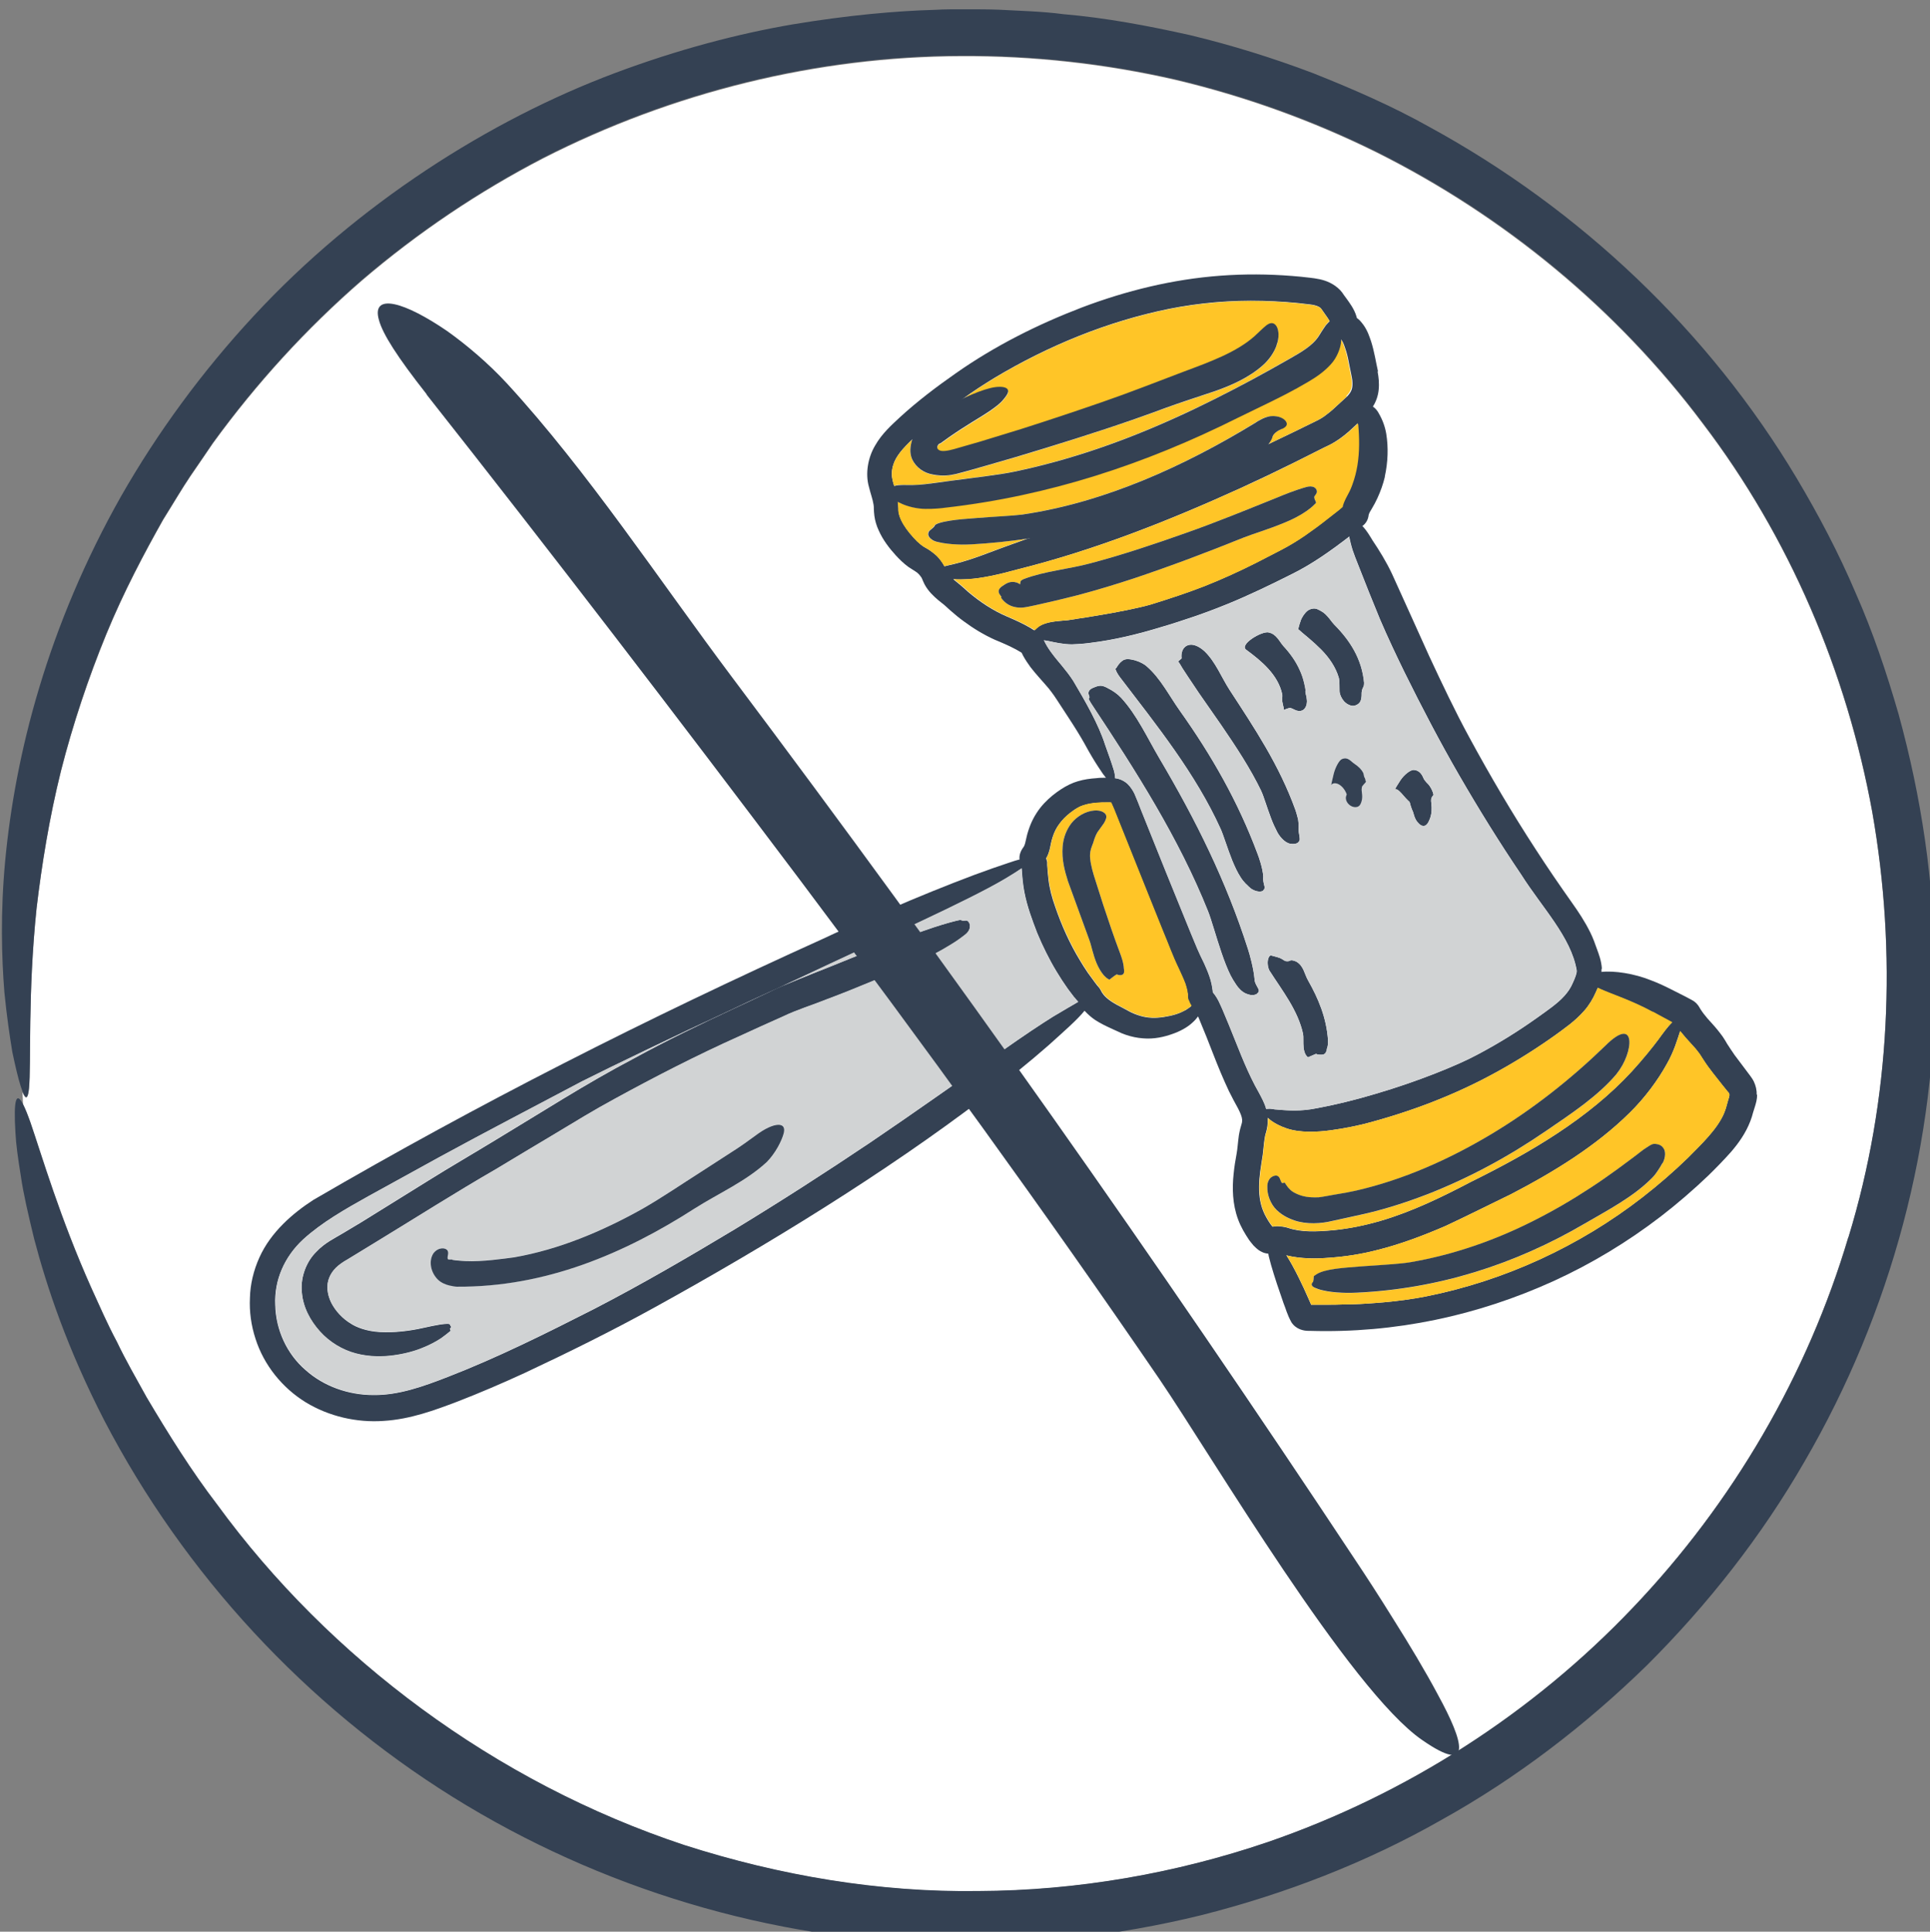 <?xml version="1.0" encoding="UTF-8" standalone="no"?> <svg xmlns="http://www.w3.org/2000/svg" xmlns:svg="http://www.w3.org/2000/svg" width="37.758mm" height="37.797mm" viewBox="0 0 37.758 37.797" version="1.1" id="svg4847"><rect x="0" y="0" width="37.758" height="37.797" fill="#808080" stroke="none"/><defs id="defs4844"></defs><g id="layer1" transform="translate(-85.732,-117.318)"><g id="g4766" transform="matrix(0.265,0,0,0.265,61.84,1.891)"><path class="cls-1" d="m 226.61,526.91 c -3.01,10.17 -8.52,19.64 -15.93,27.4 -7.39,7.77 -16.7,13.78 -26.99,17.31 -6.73,2.28 -13.99,3.57 -21.31,3.6 -7.32,0.11 -14.69,-1.15 -21.7,-3.39 -14,-4.64 -26.25,-13.84 -34.5,-25.14 -1.9,-2.49 -3.6,-5.23 -5.21,-7.92 -0.76,-1.37 -1.53,-2.72 -2.19,-4.09 -0.71,-1.34 -1.3,-2.7 -1.89,-3.98 -2.33,-5.19 -3.67,-9.79 -4.49,-12.2 -0.2,-0.57 -0.38,-1.02 -0.54,-1.33 v 0 l -0.04,-0.95 c 0.25,0.63 0.41,0.48 0.48,-0.27 0.17,-1.77 -0.11,-6.93 0.56,-13.3 0.38,-3.18 0.93,-6.65 1.8,-10.13 0.88,-3.46 2.04,-6.91 3.34,-10.08 1.3,-3.18 2.84,-6.05 4.2,-8.47 0.74,-1.18 1.38,-2.29 2.02,-3.23 0.64,-0.93 1.2,-1.75 1.66,-2.43 3.21,-4.42 6.9,-8.46 10.99,-12.01 4.12,-3.53 8.62,-6.56 13.39,-9.03 9.57,-4.88 20.23,-7.51 30.86,-7.54 5.31,-0.03 10.62,0.56 15.78,1.74 5.16,1.22 10.15,3.02 14.88,5.36 9.44,4.72 17.78,11.61 24.09,20.03 6.38,8.38 10.62,18.32 12.51,28.7 1.82,10.38 1.35,21.23 -1.75,31.38 z" id="path1565" style="fill:#ffffff"></path><path class="cls-2" d="m 170.51,509.81 c -0.07,0.12 -0.17,0.26 -0.29,0.4 -0.54,0.67 -1.54,1.54 -2.67,2.56 -1.39,1.22 -3.07,2.58 -4.72,3.82 -7.32,5.58 -16.06,10.95 -24.33,15.51 -3.17,1.75 -6.39,3.34 -9.63,4.86 -1.63,0.75 -3.28,1.46 -4.96,2.11 -1.64,0.62 -3.45,1.3 -5.44,1.42 -1.97,0.14 -4.03,-0.33 -5.75,-1.38 -1.72,-1.06 -3.08,-2.74 -3.7,-4.69 -0.32,-0.98 -0.46,-2 -0.41,-3.01 0.02,-1 0.27,-2.04 0.7,-2.99 0.85,-1.89 2.49,-3.28 3.97,-4.24 12.22,-7.12 24.58,-13.38 37.64,-19.29 0.97,-0.46 2.78,-1.28 4.85,-2.15 2.05,-0.9 4.36,-1.83 6.3,-2.56 0.98,-0.36 1.85,-0.67 2.56,-0.9 0.3,-0.1 0.56,-0.19 0.79,-0.24 0.33,-0.09 0.57,-0.11 0.72,-0.04 0.26,0.09 0.22,0.19 -0.03,0.33 -0.15,0.08 -0.19,0.14 -0.54,0.37 -0.3,0.21 -0.7,0.46 -1.2,0.76 -2.76,1.64 -8.99,4.41 -15.3,7.39 -0.39,0.18 -0.77,0.35 -1.15,0.53 -0.02,0 -0.03,0 -0.04,0.02 -0.57,0.26 -1.15,0.53 -1.71,0.78 -0.6,0.28 -1.21,0.56 -1.81,0.85 -4.62,2.16 -8.82,4.18 -11.25,5.4 -3.49,1.85 -7.02,3.68 -10.52,5.59 l -5.23,2.88 c -1.72,0.96 -3.46,1.95 -4.83,3.2 -1.37,1.27 -2.14,3 -2.05,4.84 0.04,1.82 0.85,3.6 2.23,4.79 1.36,1.22 3.19,1.85 5.02,1.85 1.86,0.02 3.67,-0.63 5.52,-1.35 3.68,-1.43 7.24,-3.21 10.78,-5.01 3.52,-1.82 6.95,-3.82 10.36,-5.87 3.39,-2.06 6.73,-4.21 10.02,-6.42 3.28,-2.22 6.52,-4.53 9.77,-6.79 1.52,-1.07 2.73,-1.88 3.72,-2.5 0.85,-0.51 1.43,-0.84 1.84,-1.08 0.09,-0.04 0.16,-0.09 0.23,-0.13 0.8,-0.48 0.94,-0.31 0.54,0.4 z" id="path1567" style="fill:#344153"></path><path class="cls-2" d="m 161.76,503.91 c 0.03,0.19 -0.06,0.48 -0.38,0.71 -0.29,0.23 -0.64,0.48 -1.04,0.72 -0.79,0.49 -1.73,0.99 -2.65,1.37 -2.06,0.87 -4.22,1.81 -6.44,2.64 -1.09,0.44 -2.23,0.78 -3.29,1.29 -1.08,0.48 -2.14,0.96 -3.18,1.44 -3.19,1.43 -6.24,3 -9.24,4.64 -1.5,0.81 -2.95,1.7 -4.41,2.58 -1.45,0.87 -2.92,1.74 -4.37,2.62 -2.93,1.69 -5.82,3.53 -8.74,5.31 -0.74,0.45 -1.47,0.9 -2.21,1.35 -0.71,0.4 -1.13,0.8 -1.35,1.36 -0.22,0.54 -0.15,1.2 0.15,1.82 0.31,0.61 0.84,1.19 1.47,1.56 0.36,0.24 1.13,0.56 2.14,0.61 1.02,0.06 2.19,-0.08 3.16,-0.3 0.48,-0.11 0.94,-0.2 1.3,-0.26 0.36,-0.04 0.7,-0.1 0.71,0.05 0.04,0.06 0.08,0.13 0.06,0.18 0,0.03 -0.04,0.05 -0.06,0.07 h -0.02 l 0.02,0.06 0.04,0.1 v 0 0.02 l -0.05,0.04 -0.1,0.08 c -0.14,0.12 -0.33,0.26 -0.56,0.43 -0.34,0.22 -0.79,0.48 -1.38,0.71 -0.57,0.24 -1.36,0.45 -2.14,0.55 -0.81,0.11 -1.76,0.12 -2.76,-0.14 -1,-0.26 -1.97,-0.85 -2.67,-1.64 -0.7,-0.78 -1.25,-1.78 -1.33,-2.91 -0.11,-1.13 0.37,-2.27 1.05,-2.94 0.33,-0.36 0.69,-0.62 1.04,-0.84 0.31,-0.19 0.6,-0.35 0.87,-0.51 0.54,-0.32 1.01,-0.6 1.39,-0.83 l 4.96,-3.08 c 1.66,-1.04 3.36,-2.02 5.03,-3.04 3.36,-2.02 6.65,-4.15 10.14,-5.98 2.44,-1.34 4.94,-2.54 7.46,-3.72 0.6,-0.28 1.21,-0.56 1.81,-0.85 0.44,-0.2 0.89,-0.41 1.33,-0.63 0.12,-0.05 0.26,-0.11 0.38,-0.16 0,0 0.02,-0.02 0.04,-0.02 1.67,-0.71 3.37,-1.35 5.04,-2.04 l 2.74,-1.09 c 0.92,-0.35 1.85,-0.65 2.78,-0.99 0.86,-0.3 1.56,-0.51 2.11,-0.65 0.14,-0.04 0.26,-0.06 0.39,-0.09 0.1,-0.02 0.1,0 0.11,0 0.04,0.02 0.08,0.03 0.12,0.04 0.09,0.03 0.22,-0.03 0.33,0 0.1,0.04 0.19,0.17 0.22,0.34 z" id="path1569" style="fill:#344153"></path><path class="cls-2" d="m 219.88,516.39 c 0,0.37 -0.09,0.64 -0.15,0.85 l -0.15,0.48 c -0.05,0.21 -0.12,0.42 -0.2,0.63 -0.34,0.89 -0.87,1.63 -1.42,2.27 -0.56,0.63 -1.09,1.17 -1.66,1.73 -1.13,1.08 -2.31,2.1 -3.53,3.04 -2.46,1.89 -5.11,3.49 -7.91,4.77 -5.6,2.55 -11.69,3.87 -18.01,3.68 h -0.1 c -0.35,0 -0.91,-0.11 -1.25,-0.63 -0.34,-0.62 -0.4,-0.97 -0.59,-1.43 -0.32,-0.91 -0.66,-1.92 -0.91,-2.79 -0.07,-0.3 -0.17,-0.58 -0.21,-0.85 -0.03,-0.11 -0.04,-0.22 -0.04,-0.33 0,-0.34 0.12,-0.56 0.22,-0.67 0.11,-0.11 0.21,-0.09 0.32,0.05 0.11,0.13 0.23,0.39 0.45,0.53 0.12,0.15 0.26,0.33 0.39,0.55 0.28,0.44 0.59,1 0.91,1.65 0.24,0.48 0.48,1 0.72,1.55 0.06,0.14 0.12,0.26 0.18,0.41 0,0 0,0.02 0,0.03 h 1.16 c 0.41,0 0.83,0 1.24,-0.02 0.82,0 1.63,-0.05 2.39,-0.11 1.52,-0.11 2.85,-0.31 3.69,-0.48 5.79,-1.15 11.33,-3.7 16,-7.33 1.17,-0.91 2.29,-1.88 3.35,-2.91 1.04,-1.05 2.13,-2.09 2.64,-3.23 0.06,-0.14 0.11,-0.29 0.16,-0.43 l 0.15,-0.54 c 0.06,-0.19 0.1,-0.32 0.11,-0.41 0,-0.05 0,-0.09 -0.02,-0.13 l -0.03,-0.05 -0.11,-0.13 -0.34,-0.42 -0.71,-0.9 c -0.25,-0.32 -0.48,-0.63 -0.71,-0.99 l -0.29,-0.45 c -0.08,-0.11 -0.19,-0.24 -0.28,-0.36 l -0.74,-0.82 c -0.13,-0.15 -0.27,-0.32 -0.41,-0.49 -0.07,-0.09 -0.14,-0.18 -0.2,-0.27 l -0.1,-0.15 -0.04,-0.07 -0.26,-0.14 -1.44,-0.78 c -0.71,-0.39 -1.44,-0.71 -2.15,-1 -0.69,-0.28 -1.25,-0.48 -1.69,-0.68 -0.08,-0.04 -0.15,-0.07 -0.21,-0.1 -0.27,-0.12 -0.43,-0.2 -0.56,-0.29 -0.27,-0.19 -0.32,-0.41 0,-0.65 0.18,-0.12 0.47,-0.2 0.82,-0.24 0.97,-0.11 2.46,0.12 3.69,0.62 0.57,0.21 1.12,0.48 1.67,0.76 l 0.83,0.42 0.49,0.26 c 0.26,0.13 0.46,0.33 0.6,0.59 l 0.07,0.12 0.03,0.04 0.05,0.08 0.13,0.18 c 0.09,0.11 0.19,0.23 0.29,0.36 0.22,0.25 0.48,0.52 0.74,0.84 0.13,0.16 0.26,0.33 0.39,0.51 0.13,0.19 0.26,0.41 0.32,0.52 0.18,0.27 0.36,0.56 0.56,0.84 l 0.64,0.85 0.33,0.44 0.18,0.24 c 0.05,0.07 0.19,0.26 0.26,0.41 0.15,0.31 0.23,0.65 0.22,1 z" id="path1571" style="fill:#344153"></path><path class="cls-2" d="m 191.89,463 c -0.16,-0.7 -0.26,-1.43 -0.51,-2.22 -0.13,-0.37 -0.25,-0.77 -0.56,-1.21 -0.08,-0.11 -0.17,-0.22 -0.26,-0.32 l -0.13,-0.12 -0.04,-0.03 c -0.07,-0.03 -0.08,-0.1 -0.09,-0.16 -0.16,-0.55 -0.52,-1.02 -0.75,-1.34 l -0.17,-0.23 c -0.07,-0.12 -0.18,-0.26 -0.28,-0.37 -0.22,-0.23 -0.48,-0.41 -0.74,-0.54 -0.51,-0.26 -1.08,-0.33 -1.5,-0.38 -0.44,-0.05 -0.87,-0.1 -1.31,-0.13 -1.75,-0.14 -3.53,-0.15 -5.28,-0.02 -3.53,0.26 -6.98,1.11 -10.25,2.35 -3.26,1.25 -6.41,2.83 -9.29,4.85 -1.43,1 -2.82,2.05 -4.12,3.24 -0.63,0.59 -1.34,1.21 -1.85,2.11 -0.51,0.86 -0.74,2.04 -0.45,3.05 0.11,0.46 0.28,0.91 0.34,1.31 0.02,0.11 0.02,0.2 0.02,0.3 0,0.12 0.02,0.35 0.04,0.52 0.05,0.37 0.16,0.74 0.32,1.08 0.31,0.7 0.77,1.3 1.27,1.85 0.26,0.28 0.56,0.58 0.93,0.85 0.47,0.31 0.62,0.37 0.78,0.55 0.07,0.08 0.13,0.16 0.19,0.25 0.06,0.11 0.04,0.12 0.21,0.47 0.28,0.53 0.69,0.9 1.02,1.18 l 0.46,0.37 0.42,0.38 c 0.32,0.28 0.65,0.56 1,0.81 0.7,0.52 1.47,0.99 2.29,1.36 0.79,0.33 1.37,0.58 1.98,0.96 0.04,0.08 0.07,0.15 0.11,0.22 0.17,0.31 0.36,0.59 0.55,0.85 0.39,0.5 0.78,0.92 1.11,1.3 0.17,0.19 0.31,0.36 0.44,0.54 0.13,0.17 0.24,0.33 0.39,0.56 0.27,0.41 0.54,0.82 0.79,1.21 0.5,0.76 0.93,1.45 1.27,2.06 0.35,0.65 0.71,1.25 1,1.69 0.12,0.19 0.24,0.36 0.34,0.51 0.11,0.15 0.16,0.19 0.22,0.29 0,0 0,0 0,0 0.11,0.18 0.19,0.34 0.25,0.47 0.12,0.24 0.23,0.27 0.32,0.1 0.05,-0.11 0.11,-0.28 0.11,-0.53 0,-0.17 -0.03,-0.36 -0.09,-0.58 -0.16,-0.53 -0.39,-1.18 -0.65,-1.9 -0.48,-1.5 -1.45,-3.19 -2.35,-4.71 -0.52,-0.81 -1.13,-1.43 -1.54,-1.99 -0.21,-0.27 -0.38,-0.54 -0.51,-0.78 -0.04,-0.08 -0.08,-0.15 -0.11,-0.22 -0.02,-0.04 -0.04,-0.09 -0.06,-0.14 -0.06,-0.16 -0.27,-0.41 -0.45,-0.48 l -0.11,-0.06 -0.04,-0.02 c 0,0 -0.04,-0.03 -0.05,-0.04 -0.11,-0.06 -0.2,-0.12 -0.29,-0.18 -0.56,-0.33 -1.17,-0.6 -1.73,-0.84 -0.52,-0.22 -1.01,-0.49 -1.5,-0.8 -0.48,-0.31 -0.93,-0.65 -1.37,-1.02 l -0.32,-0.29 c -0.13,-0.11 -0.26,-0.23 -0.39,-0.33 -0.14,-0.11 -0.27,-0.22 -0.39,-0.32 0.32,0.03 0.69,0.02 1.09,0 1,-0.06 2.24,-0.33 3.65,-0.72 5.69,-1.42 11.19,-3.6 16.51,-6.02 1.33,-0.61 2.65,-1.24 3.96,-1.89 l 1.97,-0.99 c 0.34,-0.18 0.63,-0.28 1.02,-0.53 0.37,-0.23 0.69,-0.48 0.99,-0.74 0.23,-0.2 0.44,-0.41 0.65,-0.6 0.06,-0.05 0.11,-0.11 0.18,-0.16 0.22,-0.21 0.61,-0.54 0.87,-0.94 0.04,-0.04 0.07,-0.1 0.09,-0.15 0.24,-0.37 0.39,-0.82 0.43,-1.24 0.05,-0.48 0,-0.94 -0.08,-1.35 z m -2.3,1.86 -0.85,0.78 c -0.27,0.26 -0.55,0.48 -0.81,0.67 -0.16,0.11 -0.28,0.19 -0.48,0.29 l -0.63,0.31 c -0.42,0.2 -0.85,0.41 -1.27,0.62 -0.57,0.27 -1.15,0.55 -1.73,0.83 v 0 c -0.28,0.13 -0.55,0.26 -0.83,0.4 -1.74,0.8 -3.51,1.56 -5.28,2.3 -3.56,1.47 -7.12,2.79 -10.57,3.93 -0.37,0.12 -0.74,0.24 -1.12,0.37 -0.02,0 -0.04,0 -0.04,0 -1.17,0.41 -2.34,0.85 -3.36,1.23 -0.68,0.25 -1.31,0.45 -1.87,0.59 -0.32,0.09 -0.63,0.14 -0.86,0.21 -0.15,-0.28 -0.35,-0.55 -0.58,-0.78 -0.16,-0.14 -0.32,-0.27 -0.48,-0.38 -0.15,-0.11 -0.38,-0.23 -0.43,-0.26 -0.18,-0.11 -0.36,-0.26 -0.54,-0.43 -0.76,-0.77 -1.4,-1.67 -1.37,-2.41 0,-0.18 -0.02,-0.34 -0.04,-0.5 v 0 c -0.06,-0.48 -0.19,-0.86 -0.28,-1.19 -0.04,-0.11 -0.06,-0.21 -0.09,-0.31 -0.06,-0.25 -0.09,-0.44 -0.08,-0.61 0,-0.21 0.04,-0.41 0.1,-0.61 0.19,-0.65 0.73,-1.25 1.41,-1.89 0.15,-0.13 0.3,-0.27 0.46,-0.41 1.03,-0.91 2.13,-1.78 3.27,-2.59 0.76,-0.55 1.54,-1.06 2.33,-1.54 3.97,-2.38 8.36,-4.18 12.89,-5.1 2.26,-0.45 4.57,-0.65 6.9,-0.59 1.16,0.03 2.33,0.11 3.49,0.26 0.48,0.05 0.76,0.19 0.85,0.32 l 0.47,0.67 c 0.06,0.09 0.11,0.18 0.15,0.24 0,0 0,0.02 0.02,0.03 0.04,0.1 0.05,0.08 0.09,0.23 0.05,0.38 0.23,0.71 0.53,0.95 l 0.19,0.14 0.03,0.03 c 0,0 0.04,0.04 0.05,0.07 0.04,0.06 0.1,0.17 0.15,0.31 0.06,0.15 0.11,0.33 0.16,0.47 0.1,0.32 0.17,0.67 0.24,1.05 0.07,0.36 0.18,0.85 0.21,1.08 0.05,0.58 -0.02,0.83 -0.39,1.22 z" id="path1573" style="fill:#344153"></path><path class="cls-7" d="m 189.59,464.85 -0.85,0.78 c -0.27,0.26 -0.55,0.48 -0.81,0.67 -0.16,0.11 -0.28,0.19 -0.48,0.29 l -0.63,0.31 c -0.42,0.2 -0.85,0.41 -1.27,0.62 -0.57,0.27 -1.15,0.55 -1.73,0.83 0.11,-0.14 0.19,-0.29 0.26,-0.44 0.04,-0.32 0.43,-0.55 0.72,-0.67 0.27,-0.14 0.47,-0.32 0.21,-0.62 -0.12,-0.13 -0.44,-0.36 -1.04,-0.32 -0.28,0.02 -0.63,0.17 -0.81,0.28 -0.12,0.06 -0.26,0.15 -0.4,0.24 -5.15,3.14 -11.03,5.85 -17.17,6.75 -0.7,0.1 -2.12,0.16 -3.45,0.26 -0.67,0.05 -1.32,0.11 -1.88,0.19 -0.53,0.08 -1.12,0.23 -1.13,0.39 -0.18,0.26 -0.47,0.33 -0.47,0.56 -0.04,0.21 0.25,0.55 0.73,0.63 0.85,0.21 2.03,0.19 2.45,0.17 1.39,-0.08 2.77,-0.22 4.12,-0.42 -1.17,0.41 -2.34,0.85 -3.36,1.23 -0.68,0.25 -1.31,0.45 -1.87,0.59 -0.32,0.09 -0.63,0.14 -0.86,0.21 -0.15,-0.28 -0.35,-0.55 -0.58,-0.78 -0.16,-0.14 -0.32,-0.27 -0.48,-0.38 -0.15,-0.11 -0.38,-0.23 -0.43,-0.26 -0.18,-0.11 -0.36,-0.26 -0.54,-0.43 -0.76,-0.77 -1.4,-1.67 -1.37,-2.41 0,-0.18 -0.02,-0.34 -0.04,-0.5 0.04,0.02 0.08,0.04 0.11,0.05 0.49,0.26 1.27,0.45 1.9,0.45 0.65,0 1.2,-0.05 1.48,-0.09 7.63,-0.86 14.72,-3.19 21.61,-6.65 1.13,-0.56 2.32,-1.11 3.48,-1.71 0.58,-0.3 1.15,-0.62 1.7,-0.94 0.55,-0.32 1.16,-0.74 1.66,-1.29 0.44,-0.47 0.73,-1.2 0.76,-1.72 0,-0.04 0,-0.06 0,-0.1 0.02,0.02 0.04,0.04 0.05,0.07 0.04,0.06 0.1,0.17 0.15,0.31 0.06,0.15 0.11,0.33 0.16,0.47 0.1,0.32 0.17,0.67 0.24,1.05 0.07,0.36 0.18,0.85 0.21,1.08 0.05,0.58 -0.02,0.83 -0.39,1.22 z" id="path1575" style="fill:#ffc527"></path><path class="cls-7" d="m 188.31,459.28 c -0.09,0.08 -0.19,0.18 -0.28,0.29 -0.11,0.15 -0.23,0.33 -0.33,0.49 -0.11,0.18 -0.16,0.26 -0.26,0.41 -0.41,0.6 -1.16,1.07 -2.12,1.6 -0.91,0.52 -1.82,1.03 -2.75,1.53 -1.85,1 -3.74,1.95 -5.65,2.81 -3.83,1.74 -7.84,3.14 -11.94,3.99 -0.93,0.2 -2.79,0.42 -4.61,0.66 -0.93,0.12 -1.8,0.26 -2.41,0.3 -0.31,0.02 -0.57,0.02 -0.8,0.02 -0.29,-0.02 -0.67,-0.02 -0.89,0.04 -0.04,0 -0.07,0.02 -0.1,0.03 -0.04,-0.11 -0.06,-0.21 -0.09,-0.31 -0.06,-0.25 -0.09,-0.44 -0.08,-0.61 0,-0.21 0.04,-0.41 0.1,-0.61 0.19,-0.65 0.73,-1.25 1.41,-1.89 -0.17,0.49 -0.23,1.03 0,1.5 0.28,0.57 0.85,0.99 1.52,1.1 0.32,0.07 0.76,0.09 0.98,0.07 0.26,-0.02 0.5,-0.06 0.73,-0.11 0.48,-0.11 0.77,-0.2 1.15,-0.31 l 1.09,-0.31 c 1.45,-0.41 2.92,-0.85 4.38,-1.3 2.92,-0.91 5.85,-1.84 8.8,-2.94 1.18,-0.43 2.4,-0.82 3.65,-1.24 1.24,-0.43 2.54,-1.01 3.55,-1.9 0.45,-0.39 0.85,-0.94 1.04,-1.49 0.2,-0.55 0.17,-1.04 0.04,-1.32 -0.14,-0.28 -0.36,-0.37 -0.6,-0.26 -0.26,0.11 -0.48,0.39 -1.07,0.92 -1.34,1.19 -3.28,1.89 -5.26,2.63 -1.97,0.75 -3.95,1.53 -5.95,2.22 -1.99,0.69 -4,1.36 -6.01,2 l -3.03,0.93 -1.53,0.44 c -0.53,0.16 -0.98,0.27 -1.3,0.25 -0.12,0 -0.32,-0.08 -0.34,-0.26 0,-0.1 0.05,-0.19 0.11,-0.24 0.03,-0.03 0.06,-0.04 0.09,-0.05 q 0,0 0.06,-0.03 l 0.21,-0.15 c 0.56,-0.41 1.16,-0.81 1.74,-1.17 0.57,-0.37 1.12,-0.68 1.62,-1.02 0.48,-0.33 0.82,-0.6 1.03,-0.85 0.38,-0.44 0.48,-0.69 0.28,-0.84 -0.19,-0.15 -0.67,-0.17 -1.23,-0.03 -0.57,0.14 -1.18,0.4 -1.74,0.64 -0.1,0.04 -0.19,0.09 -0.28,0.13 0.76,-0.55 1.54,-1.06 2.33,-1.54 3.97,-2.38 8.36,-4.18 12.89,-5.1 2.26,-0.45 4.57,-0.65 6.9,-0.59 1.16,0.03 2.33,0.11 3.49,0.26 0.48,0.05 0.76,0.19 0.85,0.32 l 0.47,0.67 c 0.06,0.09 0.11,0.18 0.15,0.24 z" id="path1577" style="fill:#ffc527"></path><path class="cls-2" d="m 189.24,459.42 c -0.03,0.38 -0.05,0.81 -0.07,1.23 0,0.04 0,0.06 0,0.1 -0.03,0.52 -0.32,1.25 -0.76,1.72 -0.49,0.55 -1.1,0.96 -1.66,1.29 -0.56,0.33 -1.12,0.64 -1.7,0.94 -1.16,0.6 -2.35,1.15 -3.48,1.71 -6.89,3.45 -13.98,5.78 -21.61,6.65 -0.28,0.04 -0.83,0.1 -1.48,0.09 -0.63,0 -1.41,-0.19 -1.9,-0.45 -0.04,-0.02 -0.08,-0.04 -0.11,-0.05 v 0 c -0.87,-0.43 -1.5,-0.91 -0.28,-1.19 0.03,0 0.06,-0.02 0.1,-0.03 0.22,-0.05 0.6,-0.05 0.89,-0.04 0.23,0 0.49,0 0.8,-0.02 0.61,-0.04 1.48,-0.18 2.41,-0.3 1.82,-0.24 3.68,-0.46 4.61,-0.66 4.11,-0.85 8.11,-2.25 11.94,-3.99 1.91,-0.86 3.8,-1.82 5.65,-2.81 0.93,-0.5 1.84,-1.01 2.75,-1.53 0.95,-0.53 1.7,-1 2.12,-1.6 0.11,-0.16 0.15,-0.24 0.26,-0.41 0.11,-0.17 0.22,-0.34 0.33,-0.49 0.1,-0.11 0.19,-0.21 0.28,-0.29 0.16,-0.14 0.31,-0.24 0.44,-0.29 0.42,-0.16 0.51,0.09 0.48,0.43 z" id="path1581" style="fill:#344153"></path><path class="cls-2" d="m 214.47,510.59 c -0.08,-0.07 -0.33,0 -0.68,0.3 -0.06,0.04 -0.12,0.11 -0.19,0.17 -0.32,0.31 -0.67,0.79 -1.04,1.3 -0.42,0.56 -1.09,1.4 -1.95,2.34 -3.19,3.46 -7.46,5.97 -11.86,8.14 -2.17,1.14 -4.38,2.21 -6.67,2.88 -1.15,0.33 -2.3,0.57 -3.48,0.69 -1.22,0.11 -2.35,0.17 -3.38,-0.18 -0.24,-0.08 -0.5,-0.09 -0.63,-0.11 -0.16,-0.02 -0.32,0 -0.47,0.03 -0.03,0 -0.04,-0.03 -0.06,-0.05 -0.17,-0.2 -0.4,-0.59 -0.54,-0.87 -0.3,-0.62 -0.42,-1.3 -0.41,-2.04 0,-0.75 0.14,-1.49 0.27,-2.34 0.06,-0.45 0.08,-0.85 0.14,-1.21 0.03,-0.19 0.05,-0.3 0.12,-0.51 0.07,-0.26 0.11,-0.53 0.11,-0.8 0,-0.06 0,-0.12 0,-0.19 v 0 c 0,-0.25 -0.04,-0.47 -0.11,-0.68 -0.06,-0.23 -0.15,-0.44 -0.24,-0.63 -0.2,-0.42 -0.41,-0.77 -0.59,-1.11 -0.36,-0.7 -0.69,-1.43 -1,-2.18 l -0.92,-2.28 -0.48,-1.15 c -0.16,-0.34 -0.32,-0.8 -0.68,-1.23 0,0 -0.02,-0.02 -0.03,-0.04 0,-0.06 0,-0.12 -0.02,-0.19 -0.03,-0.24 -0.08,-0.48 -0.14,-0.7 -0.13,-0.45 -0.31,-0.85 -0.48,-1.24 -0.19,-0.38 -0.36,-0.74 -0.51,-1.09 l -0.47,-1.13 -1.85,-4.55 -1.83,-4.56 c -0.14,-0.37 -0.3,-0.76 -0.48,-1.19 -0.09,-0.19 -0.27,-0.5 -0.51,-0.73 -0.24,-0.22 -0.55,-0.37 -0.87,-0.42 -0.02,0 -0.04,0 -0.04,0 C 172.2,493 172.01,493 171.81,493 h -0.05 c -0.21,0 -0.43,0 -0.65,0.03 -0.45,0.03 -0.92,0.09 -1.38,0.23 -0.39,0.11 -0.85,0.33 -1.27,0.61 -0.39,0.26 -0.82,0.59 -1.22,1.02 -0.4,0.43 -0.76,0.97 -1.01,1.59 -0.12,0.31 -0.23,0.63 -0.3,0.97 -0.07,0.33 -0.11,0.5 -0.19,0.64 -0.23,0.3 -0.36,0.63 -0.31,0.97 l 0.03,0.13 c 0.02,0.09 0.09,0.29 0.12,0.35 v 0.17 l 0.02,0.14 c 0.03,0.51 0.08,1.03 0.18,1.57 0.21,1.1 0.57,2.04 0.95,3.04 0.41,0.98 0.88,1.94 1.43,2.85 0.27,0.45 0.56,0.89 0.85,1.3 0.16,0.21 0.31,0.41 0.47,0.62 0.09,0.11 0.11,0.15 0.28,0.33 0,0 0.02,0.03 0.03,0.04 l 0.04,0.04 c 0.11,0.2 0.25,0.4 0.41,0.58 0.24,0.26 0.51,0.49 0.76,0.66 0.43,0.28 0.84,0.47 1.17,0.62 0.16,0.08 0.33,0.15 0.48,0.22 0.2,0.1 0.41,0.19 0.62,0.26 0.41,0.14 0.84,0.23 1.25,0.26 0.85,0.08 1.62,-0.12 2.16,-0.31 0.59,-0.2 1.14,-0.5 1.51,-0.85 0.17,-0.15 0.3,-0.3 0.41,-0.45 q 0,0 0,-0.02 c 0.04,0.08 0.07,0.17 0.11,0.26 l 0.52,1.27 c 0.34,0.85 0.67,1.74 1.05,2.64 0.19,0.45 0.39,0.9 0.6,1.35 0.21,0.43 0.48,0.93 0.68,1.29 0.19,0.37 0.29,0.64 0.3,0.83 0,0.1 0,0.19 -0.04,0.31 l -0.11,0.39 c -0.04,0.15 -0.06,0.3 -0.09,0.44 -0.08,0.57 -0.1,1.01 -0.17,1.38 -0.09,0.48 -0.17,0.97 -0.22,1.49 -0.11,1.03 -0.09,2.22 0.33,3.35 0.1,0.27 0.23,0.55 0.37,0.8 0.15,0.27 0.26,0.44 0.45,0.73 0.1,0.13 0.2,0.26 0.33,0.41 0.06,0.06 0.13,0.13 0.2,0.19 0.04,0.04 0.2,0.18 0.42,0.28 0.16,0.08 0.32,0.11 0.47,0.12 0.29,0.04 0.53,0 0.61,-0.03 h 0.2 c 0.18,0.07 0.35,0.12 0.53,0.16 1.08,0.26 2.2,0.25 3.17,0.17 1.15,-0.08 2.35,-0.26 3.49,-0.56 1.74,-0.43 3.45,-1.08 5.09,-1.79 1.62,-0.76 3.23,-1.57 4.84,-2.35 3.16,-1.64 6.27,-3.56 8.74,-6 1.1,-1.08 2.08,-2.4 2.74,-3.6 0.54,-0.94 0.78,-1.82 0.99,-2.44 0.06,-0.19 0.11,-0.35 0.18,-0.49 0.11,-0.32 0.17,-0.53 0.09,-0.61 z m -36.84,-0.41 c -0.41,0.24 -0.93,0.39 -1.52,0.48 -0.6,0.1 -1.19,0.1 -1.78,-0.08 -0.3,-0.09 -0.58,-0.2 -0.85,-0.35 -0.3,-0.16 -0.6,-0.33 -0.9,-0.48 -0.57,-0.32 -0.96,-0.63 -1.16,-1.06 -0.05,-0.1 -0.11,-0.19 -0.18,-0.26 -0.08,-0.09 -0.14,-0.16 -0.14,-0.17 -0.08,-0.1 -0.15,-0.19 -0.21,-0.28 -0.14,-0.2 -0.28,-0.39 -0.41,-0.56 -0.25,-0.36 -0.44,-0.68 -0.58,-0.91 -0.77,-1.26 -1.37,-2.61 -1.84,-3.98 -0.25,-0.71 -0.42,-1.34 -0.5,-2.04 -0.04,-0.34 -0.07,-0.69 -0.09,-1.04 v -0.22 c -0.02,-0.06 -0.05,-0.18 -0.05,-0.18 v -0.02 c 0,0 -0.02,-0.04 -0.03,-0.06 0,-0.05 0.04,-0.08 0.06,-0.12 0.15,-0.29 0.23,-0.65 0.27,-0.88 0.05,-0.26 0.09,-0.4 0.15,-0.59 0.11,-0.35 0.28,-0.69 0.5,-0.98 0.22,-0.3 0.48,-0.56 0.8,-0.81 0.15,-0.11 0.33,-0.25 0.48,-0.33 0.14,-0.09 0.29,-0.16 0.45,-0.21 0.33,-0.11 0.69,-0.18 1.09,-0.2 0.2,-0.02 0.42,-0.02 0.64,-0.02 0.1,0 0.2,0 0.26,0 0.06,0 0.04,0 0.06,0.02 -0.03,-0.25 0.42,0.9 0.75,1.74 0.7,1.74 1.39,3.48 2.09,5.22 l 1.05,2.61 c 0.37,0.87 0.66,1.72 1.11,2.64 0.2,0.43 0.38,0.82 0.51,1.17 0.06,0.19 0.11,0.35 0.14,0.51 0.02,0.09 0.03,0.17 0.04,0.25 v 0.19 c 0.02,0.11 0.04,0.2 0.06,0.28 0.08,0.23 0.15,0.34 0.2,0.41 -0.15,0.11 -0.31,0.23 -0.48,0.33 z" id="path1583" style="fill:#344153"></path><path class="cls-7" d="m 177.91,509.44 c -0.02,-0.08 -0.04,-0.18 -0.05,-0.28 v -0.19 c -0.02,-0.08 -0.03,-0.16 -0.04,-0.25 -0.04,-0.16 -0.08,-0.33 -0.14,-0.51 -0.13,-0.35 -0.31,-0.74 -0.51,-1.17 -0.45,-0.93 -0.74,-1.77 -1.11,-2.64 l -1.05,-2.61 c -0.7,-1.74 -1.39,-3.48 -2.09,-5.22 -0.33,-0.84 -0.78,-1.98 -0.75,-1.74 -0.03,0 0,0 -0.06,-0.02 -0.06,0 -0.17,0 -0.26,0 -0.22,0 -0.44,0 -0.64,0.02 -0.41,0.03 -0.77,0.09 -1.09,0.2 -0.16,0.05 -0.31,0.12 -0.45,0.21 -0.15,0.09 -0.33,0.22 -0.48,0.33 -0.32,0.25 -0.58,0.51 -0.8,0.81 -0.22,0.29 -0.39,0.63 -0.5,0.98 -0.06,0.19 -0.1,0.33 -0.15,0.59 -0.04,0.23 -0.12,0.59 -0.27,0.88 -0.02,0.04 -0.07,0.07 -0.06,0.12 0,0.02 0.02,0.04 0.03,0.06 v 0.02 c 0,0 0.04,0.11 0.04,0.18 v 0.22 c 0.03,0.35 0.05,0.7 0.1,1.04 0.08,0.7 0.26,1.32 0.5,2.04 0.47,1.37 1.08,2.72 1.84,3.98 0.14,0.23 0.34,0.55 0.58,0.91 0.12,0.18 0.26,0.36 0.41,0.56 0.06,0.1 0.13,0.19 0.21,0.28 0,0 0.06,0.08 0.14,0.17 0.07,0.08 0.12,0.17 0.18,0.26 0.2,0.42 0.59,0.74 1.16,1.06 0.3,0.16 0.6,0.33 0.9,0.48 0.27,0.15 0.56,0.26 0.85,0.35 0.59,0.18 1.18,0.18 1.78,0.08 0.59,-0.09 1.11,-0.24 1.52,-0.48 0.18,-0.1 0.34,-0.21 0.48,-0.33 -0.05,-0.07 -0.12,-0.19 -0.2,-0.41 z m -4.86,-1.92 c -0.09,0.07 -0.19,0.06 -0.29,0.05 l -0.16,-0.05 -0.05,0.03 -0.09,0.06 -0.06,0.04 -0.34,0.26 v 0 l -0.09,-0.05 c -0.11,-0.06 -0.22,-0.16 -0.32,-0.27 -0.2,-0.23 -0.38,-0.54 -0.52,-0.86 -0.28,-0.66 -0.41,-1.38 -0.54,-1.72 -0.55,-1.5 -1.05,-2.9 -1.59,-4.37 -0.24,-0.77 -0.47,-1.59 -0.39,-2.57 0.04,-0.48 0.18,-1.01 0.51,-1.52 0.32,-0.51 0.93,-0.97 1.6,-1.1 0.64,-0.12 0.96,0.09 1.07,0.26 0.11,0.19 0,0.41 -0.13,0.64 -0.14,0.21 -0.33,0.45 -0.48,0.67 -0.13,0.22 -0.19,0.41 -0.23,0.51 -0.06,0.23 -0.1,0.31 -0.19,0.55 -0.09,0.23 -0.16,0.53 -0.12,0.87 0.05,0.53 0.21,1.08 0.4,1.66 0.19,0.6 0.38,1.19 0.57,1.79 0.39,1.18 0.78,2.34 1.24,3.56 0.07,0.19 0.26,0.68 0.28,1.14 0.04,0.15 0.03,0.35 -0.08,0.43 z" id="path1585" style="fill:#ffc527"></path><path class="cls-2" d="m 208.39,507.1 v 0.22 c -0.02,0.52 -0.16,0.89 -0.27,1.18 -0.06,0.13 -0.11,0.24 -0.15,0.34 -0.19,0.45 -0.51,0.98 -0.85,1.36 -0.7,0.8 -1.46,1.3 -2.12,1.79 -1.4,1 -2.86,1.92 -4.37,2.75 -3.03,1.67 -6.28,2.91 -9.67,3.8 -0.49,0.12 -1.43,0.34 -2.49,0.48 -1.04,0.15 -2.34,0.21 -3.33,-0.13 -0.48,-0.16 -0.89,-0.38 -1.18,-0.6 -0.06,-0.06 -0.13,-0.11 -0.19,-0.16 v 0 c -0.19,-0.14 -0.34,-0.24 -0.41,-0.33 -0.09,-0.13 -0.05,-0.23 0.11,-0.3 0.04,-0.02 0.1,-0.04 0.18,-0.04 0.07,-0.02 0.16,-0.02 0.27,-0.02 0.1,0 0.31,0.05 0.38,0.05 0.1,0 0.2,0.02 0.33,0.03 0.64,0.04 1.54,0.13 2.76,-0.12 1.3,-0.24 2.8,-0.6 4.33,-1.06 3.08,-0.9 6.09,-2.12 7.56,-2.92 1.53,-0.81 3.01,-1.73 4.42,-2.74 0.71,-0.51 1.45,-1.01 1.95,-1.57 0.26,-0.29 0.46,-0.58 0.61,-0.93 0.19,-0.41 0.33,-0.78 0.3,-0.96 -0.41,-2.45 -2.56,-4.64 -4.09,-7.06 -1.61,-2.38 -3.13,-4.83 -4.57,-7.32 -1.44,-2.49 -2.77,-5.04 -4.04,-7.61 -0.63,-1.29 -1.25,-2.6 -1.82,-3.93 -0.56,-1.35 -1.08,-2.66 -1.6,-3.99 -0.17,-0.41 -0.3,-0.77 -0.42,-1.11 -0.13,-0.41 -0.19,-0.71 -0.24,-0.93 0,-0.02 0,-0.04 0,-0.05 -0.1,-0.41 -0.14,-0.6 -0.16,-0.76 -0.04,-0.31 0.07,-0.52 0.48,-0.44 0.19,0.04 0.42,0.18 0.66,0.42 l 0.04,0.04 c 0.24,0.26 0.47,0.63 0.69,1 0.48,0.71 1.03,1.6 1.44,2.48 0.89,1.97 1.81,3.99 2.73,6.04 0.95,2.04 1.93,4.11 2.97,6.02 1.55,2.86 3.17,5.61 4.91,8.28 0.86,1.33 1.75,2.63 2.67,3.93 0.47,0.66 0.95,1.38 1.35,2.19 0.2,0.4 0.37,0.87 0.49,1.22 0.14,0.39 0.33,0.85 0.37,1.49 z" id="path1589" style="fill:#344153"></path><path class="cls-10" d="m 169.46,509.21 c -0.16,-0.2 -0.31,-0.41 -0.47,-0.62 -0.3,-0.41 -0.58,-0.85 -0.85,-1.3 -0.55,-0.91 -1.02,-1.87 -1.43,-2.85 -0.38,-1 -0.74,-1.94 -0.95,-3.04 -0.1,-0.54 -0.15,-1.06 -0.18,-1.57 v -0.14 c -0.31,0.21 -0.71,0.46 -1.21,0.76 -2.76,1.64 -8.99,4.41 -15.3,7.39 -0.39,0.18 -0.77,0.35 -1.15,0.53 1.67,-0.71 3.37,-1.35 5.04,-2.04 l 2.74,-1.09 c 0.92,-0.35 1.85,-0.65 2.78,-0.99 0.86,-0.3 1.56,-0.51 2.11,-0.65 0.14,-0.04 0.26,-0.06 0.39,-0.09 0.1,-0.02 0.1,0 0.11,0 0.04,0.02 0.08,0.03 0.12,0.04 0.09,0.03 0.22,-0.03 0.33,0 0.1,0.04 0.19,0.17 0.22,0.34 0.03,0.19 -0.06,0.48 -0.38,0.71 -0.29,0.23 -0.64,0.48 -1.04,0.72 -0.79,0.49 -1.73,0.99 -2.65,1.37 -2.06,0.87 -4.22,1.81 -6.44,2.64 -1.09,0.44 -2.23,0.78 -3.29,1.29 -1.08,0.48 -2.14,0.96 -3.18,1.44 -3.19,1.43 -6.24,3 -9.24,4.64 -1.5,0.81 -2.95,1.7 -4.41,2.58 -1.45,0.87 -2.92,1.74 -4.37,2.62 -2.93,1.69 -5.82,3.53 -8.74,5.31 -0.74,0.45 -1.47,0.9 -2.21,1.35 -0.71,0.4 -1.13,0.8 -1.35,1.36 -0.22,0.54 -0.15,1.2 0.15,1.82 0.31,0.61 0.84,1.19 1.47,1.56 0.36,0.24 1.13,0.56 2.14,0.61 1.02,0.06 2.19,-0.08 3.16,-0.3 0.48,-0.11 0.94,-0.2 1.3,-0.26 0.36,-0.04 0.7,-0.1 0.71,0.05 0.04,0.06 0.08,0.13 0.06,0.18 0,0.03 -0.04,0.05 -0.06,0.07 h -0.02 l 0.02,0.06 0.04,0.1 v 0 0.02 l -0.05,0.04 -0.1,0.08 c -0.14,0.12 -0.33,0.26 -0.56,0.43 -0.34,0.22 -0.79,0.48 -1.38,0.71 -0.57,0.24 -1.36,0.45 -2.14,0.55 -0.81,0.11 -1.76,0.12 -2.76,-0.14 -1,-0.26 -1.97,-0.85 -2.67,-1.64 -0.7,-0.78 -1.25,-1.78 -1.33,-2.91 -0.11,-1.13 0.37,-2.27 1.05,-2.94 0.33,-0.36 0.69,-0.62 1.04,-0.84 0.31,-0.19 0.6,-0.35 0.87,-0.51 0.54,-0.32 1.01,-0.6 1.39,-0.83 l 4.96,-3.08 c 1.66,-1.04 3.36,-2.02 5.03,-3.04 3.36,-2.02 6.65,-4.15 10.14,-5.98 2.44,-1.34 4.94,-2.54 7.46,-3.72 -4.62,2.16 -8.82,4.18 -11.25,5.4 -3.49,1.85 -7.02,3.68 -10.52,5.59 l -5.23,2.88 c -1.72,0.96 -3.46,1.95 -4.83,3.2 -1.37,1.27 -2.14,3 -2.05,4.84 0.04,1.82 0.85,3.6 2.23,4.79 1.36,1.22 3.19,1.85 5.02,1.85 1.86,0.02 3.67,-0.63 5.52,-1.35 3.68,-1.43 7.24,-3.21 10.78,-5.01 3.52,-1.82 6.95,-3.82 10.36,-5.87 3.39,-2.06 6.73,-4.21 10.02,-6.42 3.28,-2.22 6.52,-4.53 9.77,-6.79 1.52,-1.07 2.73,-1.88 3.72,-2.5 0.85,-0.51 1.43,-0.84 1.84,-1.08 -0.17,-0.19 -0.19,-0.23 -0.28,-0.33 z m -21.42,9.99 c -0.15,0.6 -0.63,1.52 -1.26,2.16 -1.53,1.42 -3.55,2.31 -5.29,3.41 -5.24,3.37 -11.06,5.84 -17.58,5.8 -0.12,0 -0.32,-0.03 -0.57,-0.09 -0.26,-0.06 -0.62,-0.2 -0.87,-0.46 -0.51,-0.53 -0.66,-1.33 -0.32,-1.89 0.18,-0.26 0.43,-0.37 0.62,-0.39 0.19,-0.02 0.33,0.04 0.41,0.12 0.07,0.08 0.09,0.19 0.07,0.32 -0.02,0.1 -0.06,0.25 -0.02,0.36 0.02,0 0.04,0 0.07,0.02 0.05,0 0.11,0 0.19,0 0.07,0 0.04,0 0.06,0 0.02,0.02 0.04,0.04 0.05,0.04 0.04,0 -0.03,-0.02 0.04,0 0.07,0.02 0.19,0.03 0.36,0.04 0.17,0.02 0.34,0.03 0.52,0.04 1.26,0.06 2.86,-0.18 3.62,-0.28 3.31,-0.58 6.49,-1.92 9.46,-3.58 1.48,-0.85 2.91,-1.83 4.34,-2.74 l 2.15,-1.39 c 0.75,-0.47 1.35,-0.91 2.09,-1.45 0.7,-0.49 1.25,-0.66 1.55,-0.62 0.31,0.04 0.37,0.27 0.31,0.57 z" id="path1591" style="fill:#d1d3d4"></path><path class="cls-2" d="m 148.03,519.21 c -0.15,0.6 -0.63,1.52 -1.26,2.16 -1.53,1.42 -3.55,2.31 -5.29,3.41 -5.24,3.37 -11.06,5.84 -17.58,5.8 -0.12,0 -0.32,-0.03 -0.57,-0.09 -0.26,-0.06 -0.62,-0.2 -0.87,-0.46 -0.51,-0.53 -0.66,-1.33 -0.32,-1.89 0.18,-0.26 0.43,-0.37 0.62,-0.39 0.19,-0.02 0.33,0.04 0.41,0.12 0.07,0.08 0.09,0.19 0.07,0.32 -0.02,0.1 -0.06,0.25 -0.02,0.36 0.02,0 0.04,0 0.07,0.02 0.05,0 0.11,0 0.19,0 0.07,0 0.04,0 0.06,0 0.02,0.02 0.04,0.04 0.05,0.04 0.04,0 -0.03,-0.02 0.04,0 0.07,0.02 0.19,0.03 0.36,0.04 0.17,0.02 0.34,0.03 0.52,0.04 1.26,0.06 2.86,-0.18 3.62,-0.28 3.31,-0.58 6.49,-1.92 9.46,-3.58 1.48,-0.85 2.91,-1.83 4.34,-2.74 l 2.15,-1.39 c 0.75,-0.47 1.35,-0.91 2.09,-1.45 0.7,-0.49 1.25,-0.66 1.55,-0.62 0.31,0.04 0.37,0.27 0.31,0.57 z" id="path1593" style="fill:#344153"></path><path class="cls-2" d="m 184.4,461.08 c -0.19,0.55 -0.59,1.1 -1.04,1.49 -1.01,0.89 -2.31,1.47 -3.55,1.9 -1.25,0.42 -2.47,0.81 -3.65,1.24 -2.94,1.1 -5.88,2.04 -8.8,2.94 -1.46,0.45 -2.93,0.89 -4.38,1.3 l -1.09,0.31 c -0.39,0.11 -0.68,0.19 -1.15,0.31 -0.23,0.05 -0.48,0.1 -0.73,0.11 -0.22,0.02 -0.66,0 -0.98,-0.07 -0.68,-0.11 -1.24,-0.53 -1.52,-1.1 -0.22,-0.47 -0.16,-1 0,-1.5 0,-0.04 0.03,-0.07 0.04,-0.11 0.11,-0.26 0.24,-0.51 0.43,-0.72 0.1,-0.1 0.21,-0.19 0.32,-0.28 0.1,-0.09 0.14,-0.11 0.22,-0.18 0.55,-0.41 1.12,-0.81 1.72,-1.17 0.21,-0.13 0.57,-0.33 1,-0.55 0.09,-0.04 0.19,-0.09 0.28,-0.13 0.56,-0.25 1.17,-0.5 1.74,-0.64 0.56,-0.14 1.05,-0.12 1.23,0.03 0.19,0.15 0.1,0.4 -0.28,0.84 -0.21,0.26 -0.56,0.53 -1.03,0.85 -0.5,0.34 -1.05,0.65 -1.62,1.02 -0.58,0.36 -1.18,0.76 -1.74,1.17 l -0.21,0.15 c 0,0 -0.04,0.02 -0.06,0.03 -0.03,0 -0.06,0.03 -0.09,0.05 -0.05,0.05 -0.11,0.14 -0.11,0.24 0.02,0.18 0.21,0.25 0.34,0.26 0.32,0.03 0.77,-0.09 1.3,-0.25 l 1.53,-0.44 3.03,-0.93 c 2.01,-0.64 4.02,-1.31 6.01,-2 2,-0.69 3.97,-1.47 5.95,-2.22 1.98,-0.74 3.92,-1.44 5.26,-2.63 0.58,-0.53 0.81,-0.8 1.07,-0.92 0.24,-0.11 0.46,-0.03 0.6,0.26 0.13,0.28 0.17,0.78 -0.04,1.32 z" id="path1597" style="fill:#344153"></path><path class="cls-7" d="m 212.17,510.28 c -0.71,-0.39 -1.44,-0.71 -2.15,-1 -0.69,-0.28 -1.25,-0.48 -1.69,-0.68 -0.08,-0.04 -0.15,-0.07 -0.21,-0.1 -0.06,0.13 -0.11,0.24 -0.15,0.34 -0.19,0.45 -0.51,0.98 -0.85,1.36 -0.7,0.8 -1.46,1.3 -2.12,1.79 -1.4,1 -2.86,1.92 -4.37,2.75 -3.03,1.67 -6.28,2.91 -9.67,3.8 -0.49,0.12 -1.43,0.34 -2.49,0.48 -1.04,0.15 -2.34,0.21 -3.33,-0.13 -0.48,-0.16 -0.89,-0.38 -1.18,-0.6 -0.06,-0.06 -0.13,-0.11 -0.19,-0.16 0,0.06 0,0.12 0,0.19 0,0.27 -0.04,0.55 -0.11,0.8 -0.07,0.21 -0.1,0.32 -0.12,0.51 -0.06,0.35 -0.08,0.76 -0.14,1.21 -0.13,0.85 -0.26,1.6 -0.27,2.34 0,0.74 0.11,1.43 0.41,2.04 0.14,0.28 0.37,0.67 0.54,0.87 0.02,0.03 0.04,0.04 0.06,0.05 0.15,-0.03 0.31,-0.04 0.47,-0.03 0.13,0.02 0.4,0.03 0.63,0.11 1.02,0.34 2.15,0.29 3.38,0.18 1.18,-0.11 2.34,-0.35 3.48,-0.69 2.29,-0.67 4.5,-1.74 6.67,-2.88 4.4,-2.18 8.67,-4.68 11.86,-8.14 0.85,-0.93 1.52,-1.77 1.95,-2.34 0.37,-0.51 0.72,-1 1.04,-1.3 l -1.44,-0.78 z m -2.63,4.56 c -1.39,1.67 -3.41,2.99 -5.22,4.23 -2.78,1.91 -5.67,3.47 -8.72,4.67 -1.53,0.59 -3.09,1.1 -4.7,1.47 -0.79,0.18 -1.6,0.35 -2.41,0.53 -0.78,0.19 -1.86,0.27 -2.79,-0.05 -0.29,-0.11 -0.78,-0.28 -1.28,-0.75 -0.49,-0.47 -0.72,-1.19 -0.7,-1.71 -0.02,-0.31 0.12,-0.59 0.28,-0.71 0.16,-0.12 0.31,-0.15 0.42,-0.13 0.11,0.03 0.18,0.11 0.23,0.23 0.04,0.1 0.09,0.26 0.16,0.32 h 0.04 l 0.16,-0.04 v 0 0.03 l 0.03,0.03 0.07,0.11 c 0.1,0.15 0.19,0.26 0.3,0.36 0.14,0.16 0.65,0.44 1.19,0.52 0.28,0.05 0.59,0.05 0.91,0.04 0.34,-0.04 0.73,-0.12 1.07,-0.18 0.69,-0.11 1.28,-0.22 1.67,-0.31 3.5,-0.8 6.84,-2.29 9.93,-4.13 3.1,-1.85 5.93,-4.09 8.48,-6.56 2.34,-2.35 2.12,0.5 0.86,2.04 z" id="path1599" style="fill:#ffc527"></path><path class="cls-2" d="m 209.54,514.83 c -1.39,1.67 -3.41,2.99 -5.22,4.23 -2.78,1.91 -5.67,3.47 -8.72,4.67 -1.53,0.59 -3.09,1.1 -4.7,1.47 -0.79,0.18 -1.6,0.35 -2.41,0.53 -0.78,0.19 -1.86,0.27 -2.79,-0.05 -0.29,-0.11 -0.78,-0.28 -1.28,-0.75 -0.49,-0.47 -0.72,-1.19 -0.7,-1.71 -0.02,-0.31 0.12,-0.59 0.28,-0.71 0.16,-0.12 0.31,-0.15 0.42,-0.13 0.11,0.03 0.18,0.11 0.23,0.23 0.04,0.1 0.09,0.26 0.16,0.32 h 0.04 l 0.16,-0.04 v 0 0.03 l 0.03,0.03 0.07,0.11 c 0.1,0.15 0.19,0.26 0.3,0.36 0.14,0.16 0.65,0.44 1.19,0.52 0.28,0.05 0.59,0.05 0.91,0.04 0.34,-0.04 0.73,-0.12 1.07,-0.18 0.69,-0.11 1.28,-0.22 1.67,-0.31 3.5,-0.8 6.84,-2.29 9.93,-4.13 3.1,-1.85 5.93,-4.09 8.48,-6.56 2.34,-2.35 2.12,0.5 0.86,2.04 z" id="path1601" style="fill:#344153"></path><path class="cls-7" d="m 217.82,516.31 -0.03,-0.05 -0.11,-0.13 -0.34,-0.42 -0.71,-0.9 c -0.25,-0.32 -0.48,-0.63 -0.71,-0.99 l -0.29,-0.45 c -0.08,-0.11 -0.19,-0.24 -0.28,-0.36 l -0.74,-0.82 c -0.13,-0.15 -0.27,-0.32 -0.41,-0.49 -0.2,0.63 -0.45,1.5 -0.99,2.44 -0.66,1.21 -1.64,2.52 -2.74,3.6 -2.47,2.44 -5.59,4.36 -8.74,6 -1.61,0.78 -3.22,1.6 -4.84,2.35 -1.65,0.71 -3.35,1.36 -5.09,1.79 -1.14,0.29 -2.34,0.48 -3.49,0.56 -0.97,0.08 -2.09,0.1 -3.17,-0.17 0.28,0.44 0.59,1 0.91,1.65 0.24,0.48 0.48,1 0.72,1.55 0.06,0.14 0.12,0.26 0.18,0.41 0,0 0,0.02 0,0.03 h 1.16 c 0.41,0 0.83,0 1.24,-0.02 0.82,0 1.63,-0.05 2.39,-0.11 1.52,-0.11 2.85,-0.31 3.69,-0.48 5.79,-1.15 11.33,-3.7 16,-7.33 1.17,-0.91 2.29,-1.88 3.35,-2.91 1.04,-1.05 2.13,-2.09 2.64,-3.23 0.06,-0.14 0.11,-0.29 0.16,-0.43 l 0.15,-0.54 c 0.06,-0.19 0.1,-0.32 0.11,-0.41 0,-0.05 0,-0.09 -0.02,-0.13 z m -4.93,5.15 c -0.11,0.21 -0.24,0.41 -0.36,0.59 -0.11,0.17 -0.24,0.34 -0.4,0.5 -1.37,1.4 -3.28,2.39 -4.98,3.38 -5.21,3.05 -10.85,4.82 -16.82,5.1 -0.44,0.03 -1.67,0.04 -2.55,-0.18 -0.22,-0.05 -0.41,-0.12 -0.57,-0.19 -0.17,-0.07 -0.25,-0.2 -0.2,-0.3 0,-0.04 0.05,-0.1 0.09,-0.13 v 0 c 0,0 0.02,-0.09 0.03,-0.16 0,-0.03 0.02,-0.24 0.02,-0.24 0,-0.02 0.02,-0.03 0.03,-0.04 0.04,-0.03 0.11,-0.07 0.16,-0.11 0.61,-0.4 1.94,-0.48 3.33,-0.59 1.4,-0.1 2.85,-0.18 3.57,-0.3 3.17,-0.54 6.26,-1.61 9.14,-3.07 1.45,-0.73 2.84,-1.54 4.18,-2.42 0.68,-0.44 1.33,-0.9 1.98,-1.37 l 0.96,-0.71 0.48,-0.36 c 0.15,-0.11 0.32,-0.26 0.52,-0.4 0.69,-0.47 0.68,-0.41 0.89,-0.41 0.18,0.02 0.41,0.07 0.57,0.31 0.17,0.22 0.17,0.67 -0.05,1.1 z" id="path1605" style="fill:#ffc527"></path><path class="cls-2" d="m 212.89,521.45 c -0.11,0.21 -0.24,0.41 -0.36,0.59 -0.11,0.17 -0.24,0.34 -0.4,0.5 -1.37,1.4 -3.28,2.39 -4.98,3.38 -5.21,3.05 -10.85,4.82 -16.82,5.1 -0.44,0.03 -1.67,0.04 -2.55,-0.18 -0.22,-0.05 -0.41,-0.12 -0.57,-0.19 -0.17,-0.07 -0.25,-0.2 -0.2,-0.3 0,-0.04 0.05,-0.1 0.09,-0.13 v 0 c 0,0 0.02,-0.09 0.03,-0.16 0,-0.03 0.02,-0.24 0.02,-0.24 0,-0.02 0.02,-0.03 0.03,-0.04 0.04,-0.03 0.11,-0.07 0.16,-0.11 0.61,-0.4 1.94,-0.48 3.33,-0.59 1.4,-0.1 2.85,-0.18 3.57,-0.3 3.17,-0.54 6.26,-1.61 9.14,-3.07 1.45,-0.73 2.84,-1.54 4.18,-2.42 0.68,-0.44 1.33,-0.9 1.98,-1.37 l 0.96,-0.71 0.48,-0.36 c 0.15,-0.11 0.32,-0.26 0.52,-0.4 0.69,-0.47 0.68,-0.41 0.89,-0.41 0.18,0.02 0.41,0.07 0.57,0.31 0.17,0.22 0.17,0.67 -0.05,1.1 z" id="path1607" style="fill:#344153"></path><path class="cls-2" d="m 184.8,467.24 c -0.29,0.12 -0.68,0.35 -0.72,0.67 -0.06,0.15 -0.15,0.3 -0.26,0.44 v 0 c -0.15,0.22 -0.33,0.43 -0.53,0.59 -1.49,1.23 -3.41,1.88 -5.11,2.69 -3.94,1.82 -7.97,3.08 -12.15,3.72 -0.02,0 -0.04,0 -0.04,0 -1.36,0.2 -2.73,0.34 -4.12,0.42 -0.42,0.03 -1.6,0.04 -2.45,-0.17 -0.48,-0.08 -0.78,-0.41 -0.73,-0.63 0,-0.23 0.29,-0.31 0.47,-0.56 0,-0.16 0.6,-0.31 1.13,-0.39 0.56,-0.09 1.21,-0.14 1.88,-0.19 1.34,-0.11 2.76,-0.17 3.45,-0.26 6.13,-0.9 12.02,-3.61 17.17,-6.75 0.14,-0.09 0.27,-0.18 0.4,-0.24 0.19,-0.11 0.53,-0.26 0.81,-0.28 0.6,-0.04 0.92,0.19 1.04,0.32 0.26,0.3 0.06,0.48 -0.21,0.62 z" id="path1611" style="fill:#344153"></path><path class="cls-2" d="m 192.4,470.77 c -0.13,0.55 -0.32,1.08 -0.56,1.6 -0.11,0.24 -0.28,0.56 -0.41,0.77 -0.13,0.22 -0.19,0.3 -0.23,0.46 -0.04,0.35 -0.2,0.63 -0.48,0.83 -0.03,0.03 -0.05,0.04 -0.08,0.06 -0.34,0.29 -0.41,0.33 -0.58,0.47 -0.11,0.08 -0.21,0.16 -0.32,0.25 -1.3,1 -2.69,2 -4.21,2.75 -1.55,0.78 -3.12,1.54 -4.73,2.2 -0.81,0.33 -1.63,0.64 -2.47,0.93 -0.81,0.27 -1.63,0.55 -2.47,0.79 -1.67,0.51 -3.41,0.94 -5.21,1.16 -0.27,0.04 -0.76,0.09 -1.36,0.11 -0.63,0 -1.24,-0.14 -1.71,-0.24 -0.12,-0.03 -0.25,-0.04 -0.36,-0.06 -0.33,-0.05 -0.6,-0.07 -0.76,-0.14 -0.17,-0.07 -0.23,-0.28 0.05,-0.59 0.09,-0.1 0.2,-0.19 0.35,-0.3 0.23,-0.15 0.56,-0.26 0.92,-0.32 0.33,-0.06 0.67,-0.08 0.97,-0.11 0.16,0 0.29,-0.03 0.44,-0.05 0.18,-0.03 0.37,-0.05 0.56,-0.09 0.39,-0.05 0.78,-0.12 1.2,-0.19 1.62,-0.26 3.31,-0.6 4.16,-0.85 1.32,-0.41 2.67,-0.85 3.95,-1.35 1.29,-0.51 2.56,-1.09 3.81,-1.72 l 1.86,-0.96 c 0.61,-0.32 1.17,-0.66 1.74,-1.05 0.56,-0.39 1.11,-0.79 1.66,-1.23 l 0.82,-0.64 0.2,-0.17 c 0,0 0.04,-0.04 0.06,-0.05 0.04,-0.03 0.04,-0.08 0.04,-0.11 0.1,-0.36 0.31,-0.72 0.42,-0.93 0.06,-0.12 0.11,-0.2 0.15,-0.31 0.04,-0.11 0.1,-0.22 0.13,-0.33 0.17,-0.46 0.29,-0.93 0.37,-1.41 0.16,-0.98 0.15,-1.99 0.06,-3.04 0,-0.02 0,-0.04 0,-0.06 -0.07,-0.91 -0.03,-0.74 0.07,-0.93 0.08,-0.15 0.17,-0.39 0.46,-0.47 0.16,-0.06 0.39,0 0.61,0.15 0.16,0.11 0.31,0.27 0.42,0.48 0.28,0.48 0.47,0.99 0.56,1.53 0.16,0.99 0.13,2.07 -0.11,3.16 z" id="path1613" style="fill:#344153"></path><path class="cls-7" d="m 190.41,466.9 c 0,0 0,-0.04 0,-0.06 -0.21,0.19 -0.42,0.4 -0.65,0.6 -0.3,0.26 -0.62,0.51 -0.99,0.74 -0.4,0.25 -0.68,0.35 -1.02,0.53 l -1.97,0.99 c -1.3,0.65 -2.63,1.29 -3.96,1.89 -5.31,2.42 -10.81,4.6 -16.51,6.02 -1.41,0.39 -2.65,0.66 -3.65,0.72 -0.41,0.03 -0.78,0.04 -1.09,0 0.11,0.1 0.25,0.2 0.39,0.32 0.12,0.1 0.26,0.21 0.39,0.33 l 0.32,0.29 c 0.44,0.37 0.89,0.71 1.37,1.02 0.48,0.31 0.98,0.58 1.5,0.8 0.56,0.24 1.16,0.51 1.73,0.84 0.09,0.05 0.19,0.11 0.29,0.18 0.09,-0.1 0.2,-0.19 0.35,-0.3 0.23,-0.15 0.56,-0.26 0.92,-0.32 0.33,-0.06 0.67,-0.08 0.97,-0.11 0.16,0 0.29,-0.03 0.44,-0.05 0.18,-0.03 0.37,-0.05 0.56,-0.09 0.39,-0.05 0.78,-0.12 1.2,-0.19 1.62,-0.26 3.31,-0.6 4.16,-0.85 1.32,-0.41 2.67,-0.85 3.95,-1.35 1.29,-0.51 2.56,-1.09 3.81,-1.72 l 1.86,-0.96 c 0.61,-0.32 1.17,-0.66 1.74,-1.05 0.56,-0.39 1.11,-0.79 1.66,-1.23 l 0.82,-0.64 0.2,-0.17 c 0,0 0.04,-0.04 0.06,-0.05 0.04,-0.03 0.04,-0.08 0.04,-0.11 0.1,-0.36 0.31,-0.72 0.42,-0.93 0.06,-0.12 0.11,-0.2 0.15,-0.31 0.04,-0.11 0.1,-0.22 0.13,-0.33 0.17,-0.46 0.29,-0.93 0.37,-1.41 0.16,-0.98 0.15,-1.99 0.06,-3.04 z m -3.21,5.43 c 0,0 0.02,0.08 0.04,0.15 l 0.07,0.17 c 0,0 0,0.04 0,0.06 -0.02,0.03 -0.07,0.08 -0.11,0.11 -0.16,0.17 -0.36,0.33 -0.59,0.49 -0.47,0.33 -1.04,0.62 -1.63,0.86 -1.18,0.49 -2.4,0.85 -3.02,1.1 -2.67,1.08 -5.35,2.09 -8.09,3.01 -1.37,0.45 -2.75,0.87 -4.15,1.24 -0.7,0.18 -1.4,0.35 -2.1,0.51 l -1.06,0.24 -0.53,0.11 c -0.17,0.02 -0.47,0.13 -1.02,0 -0.26,-0.06 -0.54,-0.22 -0.73,-0.41 -0.1,-0.1 -0.17,-0.19 -0.23,-0.28 0.02,-0.02 0.04,-0.03 0.05,-0.04 -0.04,-0.05 -0.1,-0.12 -0.14,-0.19 -0.17,-0.26 -0.04,-0.45 0.21,-0.62 0.24,-0.15 0.53,-0.41 1.06,-0.25 0.06,0.03 0.12,0.05 0.19,0.1 0.02,0 0.04,0.02 0.05,0.04 0,0 0,-0.02 0,-0.03 0,-0.04 0,-0.06 0.02,-0.11 l 0.02,-0.1 c 0,0 0.02,-0.04 0.04,-0.05 0.04,-0.04 0.11,-0.07 0.19,-0.11 1.54,-0.59 3.32,-0.73 4.91,-1.16 2.42,-0.64 4.73,-1.42 7.02,-2.23 2.28,-0.8 4.54,-1.73 6.88,-2.67 0.35,-0.15 1.27,-0.52 2.03,-0.73 0.22,-0.07 0.46,-0.07 0.61,0.02 0.15,0.09 0.19,0.22 0.19,0.32 0,0.11 -0.08,0.19 -0.14,0.29 -0.02,0 -0.04,0.05 -0.05,0.08 v 0 c 0,0 0,0.04 0,0.07 z" id="path1615" style="fill:#ffc527"></path><path class="cls-2" d="m 187.24,472.48 0.07,0.17 c 0,0 0,0.04 0,0.06 -0.02,0.03 -0.07,0.08 -0.11,0.11 -0.16,0.17 -0.36,0.33 -0.59,0.49 -0.47,0.33 -1.04,0.62 -1.63,0.86 -1.18,0.49 -2.4,0.85 -3.02,1.1 -2.67,1.08 -5.35,2.09 -8.09,3.01 -1.37,0.45 -2.75,0.87 -4.15,1.24 -0.7,0.18 -1.4,0.35 -2.1,0.51 l -1.06,0.24 -0.53,0.11 c -0.17,0.02 -0.47,0.13 -1.02,0 -0.26,-0.06 -0.54,-0.22 -0.73,-0.41 -0.1,-0.1 -0.17,-0.19 -0.23,-0.28 0.02,-0.02 0.04,-0.03 0.05,-0.04 -0.04,-0.05 -0.1,-0.12 -0.14,-0.19 -0.17,-0.26 -0.04,-0.45 0.21,-0.62 0.24,-0.15 0.53,-0.41 1.06,-0.25 0.06,0.03 0.12,0.05 0.19,0.1 0.02,0 0.04,0.02 0.05,0.04 0,0 0,-0.02 0,-0.03 0,-0.04 0,-0.06 0.02,-0.11 l 0.02,-0.1 c 0,0 0.02,-0.04 0.04,-0.05 0.04,-0.04 0.11,-0.07 0.19,-0.11 1.54,-0.59 3.32,-0.73 4.91,-1.16 2.42,-0.64 4.73,-1.42 7.02,-2.23 2.28,-0.8 4.54,-1.73 6.88,-2.67 0.35,-0.15 1.27,-0.52 2.03,-0.73 0.22,-0.07 0.46,-0.07 0.61,0.02 0.15,0.09 0.19,0.22 0.19,0.32 0,0.11 -0.08,0.19 -0.14,0.29 -0.02,0 -0.04,0.05 -0.05,0.08 v 0 c 0,0 0,0.04 0,0.07 0,0.04 0.02,0.08 0.04,0.15 z" id="path1617" style="fill:#344153"></path><path class="cls-2" d="m 182.97,508.94 c -0.11,0.09 -0.38,0.19 -0.82,0 -0.3,-0.12 -0.57,-0.41 -0.73,-0.66 -0.18,-0.26 -0.27,-0.42 -0.41,-0.68 -0.24,-0.48 -0.47,-1.08 -0.67,-1.67 -0.41,-1.2 -0.75,-2.46 -1,-3.08 -2.15,-5.38 -5.33,-10.36 -8.51,-15.16 -0.18,-0.26 -0.37,-0.61 -0.28,-0.54 0.03,-0.04 0.07,-0.09 0,-0.24 -0.11,-0.27 0.05,-0.45 0.33,-0.56 0.14,-0.06 0.28,-0.12 0.47,-0.14 0.19,-0.02 0.41,0.07 0.6,0.18 0.36,0.18 0.71,0.42 0.98,0.71 1.17,1.27 1.95,2.99 2.83,4.48 2.69,4.55 4.92,9.04 6.53,14.07 0.12,0.36 0.42,1.45 0.48,2.17 0,0.33 0.2,0.58 0.3,0.79 0.04,0.11 0.04,0.21 -0.09,0.31 z" id="path1621" style="fill:#344153"></path><path class="cls-2" d="m 183.52,501.04 c 0.02,0.11 0,0.21 -0.11,0.3 -0.11,0.08 -0.41,0.11 -0.75,-0.07 -0.24,-0.11 -0.45,-0.39 -0.55,-0.46 -0.12,-0.13 -0.25,-0.28 -0.36,-0.46 -0.23,-0.35 -0.43,-0.78 -0.62,-1.24 -0.36,-0.9 -0.65,-1.88 -0.86,-2.34 -1.85,-4.08 -4.71,-7.63 -7.42,-11.18 -0.16,-0.21 -0.26,-0.39 -0.32,-0.55 -0.05,-0.11 0,-0.09 0.02,-0.12 0.02,-0.03 0.04,-0.05 0.06,-0.09 0.08,-0.12 0.18,-0.3 0.41,-0.47 0.25,-0.19 0.61,-0.11 0.93,-0.03 0.33,0.1 0.65,0.25 0.87,0.45 1.02,0.88 1.67,2.19 2.44,3.27 2.36,3.32 4.3,6.72 5.73,10.55 0.11,0.28 0.39,1.08 0.43,1.69 -0.03,0.27 0.03,0.5 0.09,0.73 z" id="path1623" style="fill:#344153"></path><path class="cls-2" d="m 186.12,497.5 c 0,0.19 -0.13,0.47 -0.72,0.37 -0.42,-0.08 -0.83,-0.6 -0.98,-0.93 -0.06,-0.13 -0.13,-0.26 -0.2,-0.41 -0.08,-0.18 -0.16,-0.36 -0.23,-0.56 -0.29,-0.76 -0.53,-1.59 -0.71,-1.97 -0.82,-1.7 -1.88,-3.3 -2.96,-4.88 -0.55,-0.78 -1.1,-1.58 -1.65,-2.37 l -0.81,-1.21 -0.4,-0.61 c -0.11,-0.19 -0.28,-0.48 -0.32,-0.5 -0.11,0.05 0.17,-0.15 0.25,-0.24 v 0 c -0.02,-0.15 -0.02,-0.33 0.04,-0.51 0.07,-0.24 0.29,-0.52 0.71,-0.5 0.41,0.03 0.79,0.34 0.96,0.5 0.81,0.79 1.23,1.91 1.84,2.85 1.85,2.84 3.66,5.54 4.86,8.87 0.04,0.14 0.11,0.33 0.19,0.67 0.05,0.31 0.04,0.56 0.04,0.78 0,0.22 0.08,0.46 0.08,0.66 z" id="path1625" style="fill:#344153"></path><path class="cls-2" d="m 173.05,507.52 c -0.09,0.07 -0.19,0.06 -0.29,0.05 l -0.16,-0.05 -0.05,0.03 -0.09,0.06 -0.06,0.04 -0.34,0.26 v 0 l -0.09,-0.05 c -0.11,-0.06 -0.22,-0.16 -0.32,-0.27 -0.2,-0.23 -0.38,-0.54 -0.52,-0.86 -0.28,-0.66 -0.41,-1.38 -0.54,-1.72 -0.55,-1.5 -1.05,-2.9 -1.59,-4.37 -0.24,-0.77 -0.47,-1.59 -0.39,-2.57 0.04,-0.48 0.18,-1.01 0.51,-1.52 0.32,-0.51 0.93,-0.97 1.6,-1.1 0.64,-0.12 0.96,0.09 1.07,0.26 0.11,0.19 0,0.41 -0.13,0.64 -0.14,0.21 -0.33,0.45 -0.48,0.67 -0.13,0.22 -0.19,0.41 -0.23,0.51 -0.06,0.23 -0.1,0.31 -0.19,0.55 -0.09,0.23 -0.16,0.53 -0.12,0.87 0.05,0.53 0.21,1.08 0.4,1.66 0.19,0.6 0.38,1.19 0.57,1.79 0.39,1.18 0.78,2.34 1.24,3.56 0.07,0.19 0.26,0.68 0.28,1.14 0.04,0.15 0.03,0.35 -0.08,0.43 z" id="path1627" style="fill:#344153"></path><path class="cls-2" d="m 190.86,486.02 c 0,0.06 0,0.16 -0.04,0.25 -0.04,0.1 -0.1,0.18 -0.12,0.32 -0.04,0.14 0,0.33 -0.04,0.52 -0.03,0.19 -0.09,0.44 -0.47,0.56 -0.26,0.09 -0.68,-0.11 -0.89,-0.42 -0.21,-0.3 -0.26,-0.57 -0.25,-0.69 0,-0.29 0,-0.76 -0.05,-0.93 -0.23,-0.8 -0.72,-1.5 -1.31,-2.1 -0.3,-0.3 -0.62,-0.59 -0.94,-0.86 l -0.49,-0.41 -0.12,-0.11 c -0.05,-0.04 -0.1,-0.08 -0.12,-0.1 -0.04,-0.02 -0.03,0.03 -0.04,0.03 0.02,0 0.07,-0.33 0.22,-0.72 0.08,-0.2 0.26,-0.5 0.48,-0.68 0.23,-0.17 0.5,-0.21 0.7,-0.14 0.26,0.11 0.37,0.19 0.48,0.26 0.11,0.08 0.2,0.17 0.29,0.27 0.19,0.2 0.33,0.43 0.52,0.63 1.14,1.15 2.04,2.51 2.2,4.32 z" id="path1629" style="fill:#344153"></path><path class="cls-2" d="m 188.19,512.68 c 0,0.07 -0.02,0.15 -0.04,0.23 0,0.04 -0.02,0.07 -0.04,0.11 0,0.05 0,0.12 -0.04,0.19 -0.1,0.28 -0.32,0.24 -0.5,0.24 -0.09,0 -0.17,-0.02 -0.26,-0.06 -0.2,0.08 -0.39,0.17 -0.58,0.25 l -0.03,-0.02 -0.05,-0.04 c 0,0 -0.05,-0.06 -0.08,-0.1 -0.09,-0.14 -0.14,-0.33 -0.17,-0.52 -0.04,-0.4 0,-0.85 -0.04,-1.04 -0.38,-1.75 -1.52,-3.17 -2.47,-4.66 -0.04,-0.07 -0.03,-0.03 -0.1,-0.24 -0.04,-0.17 -0.06,-0.38 -0.03,-0.54 0.07,-0.34 0.18,-0.36 0.26,-0.35 0.15,0.05 0.39,0.09 0.62,0.18 0.12,0.04 0.23,0.13 0.34,0.19 0.05,0.03 0.11,0.05 0.18,0.05 0.07,0 0.04,0 0.1,0 0.05,0 0.07,-0.04 0.22,-0.07 0.05,0 0.11,0 0.16,0.02 0.1,0.03 0.18,0.05 0.24,0.09 0.53,0.32 0.58,0.91 0.84,1.36 0.78,1.38 1.36,2.76 1.48,4.42 0,0.06 0,0.18 0,0.32 z" id="path1631" style="fill:#344153"></path><path class="cls-2" d="m 186.64,487.41 c 0,0.19 -0.08,0.42 -0.23,0.55 -0.15,0.12 -0.34,0.14 -0.53,0.08 -0.09,-0.03 -0.19,-0.08 -0.29,-0.13 -0.04,-0.02 -0.1,-0.04 -0.15,-0.06 -0.02,0 -0.04,0 -0.08,0 -0.04,0 -0.11,0.03 -0.21,0.06 l -0.18,0.07 c 0,0 -0.03,0.02 -0.04,0 0,-0.02 0,-0.07 0,-0.13 -0.03,-0.09 -0.04,-0.19 -0.07,-0.3 l -0.04,-0.2 c 0,-0.07 0,-0.09 0,-0.13 0,-0.16 0.02,-0.3 0,-0.38 -0.31,-1.46 -1.55,-2.47 -2.66,-3.29 -0.53,-0.38 1.13,-1.39 1.66,-1.28 0.57,0.11 0.77,0.63 1.08,0.99 0.5,0.54 0.92,1.12 1.21,1.77 0.15,0.32 0.26,0.65 0.34,1 0.04,0.17 0.08,0.36 0.1,0.52 -0.04,0.06 0,0.23 0.06,0.45 0,0.07 0.04,0.2 0.04,0.4 z" id="path1633" style="fill:#344153"></path><path class="cls-2" d="m 195.94,494.34 c -0.06,0.05 -0.14,0.18 -0.13,0.38 0,0.05 0.03,0.2 0.04,0.48 0,0.27 0,0.67 -0.28,1.15 -0.21,0.33 -0.49,0.25 -0.73,-0.03 -0.25,-0.27 -0.31,-0.64 -0.36,-0.78 -0.1,-0.22 -0.19,-0.48 -0.23,-0.66 -0.02,-0.09 -0.06,-0.13 -0.12,-0.17 -0.28,-0.27 -0.48,-0.55 -0.66,-0.71 -0.15,-0.14 -0.27,-0.18 -0.34,-0.13 0.06,-0.11 0.23,-0.4 0.43,-0.7 0.28,-0.41 0.75,-0.78 1,-0.74 0.27,0.02 0.45,0.19 0.55,0.34 0.11,0.16 0.14,0.32 0.22,0.41 0.15,0.2 0.26,0.29 0.26,0.29 0.16,0.18 0.27,0.39 0.35,0.61 0.09,0.28 0.03,0.2 0,0.25 z" id="path1635" style="fill:#344153"></path><path class="cls-10" d="m 202.45,500.16 c -1.61,-2.38 -3.13,-4.83 -4.57,-7.32 -1.44,-2.49 -2.77,-5.04 -4.04,-7.61 -0.63,-1.29 -1.25,-2.6 -1.82,-3.93 -0.56,-1.35 -1.08,-2.66 -1.6,-3.99 -0.17,-0.41 -0.3,-0.77 -0.42,-1.11 -0.13,-0.41 -0.19,-0.71 -0.24,-0.93 0,-0.02 0,-0.04 0,-0.05 -1.3,1 -2.69,2 -4.21,2.75 -1.55,0.78 -3.12,1.54 -4.73,2.2 -0.81,0.33 -1.63,0.64 -2.47,0.93 -0.81,0.27 -1.63,0.55 -2.47,0.79 -1.67,0.51 -3.41,0.94 -5.21,1.16 -0.27,0.04 -0.76,0.09 -1.36,0.11 -0.63,0 -1.24,-0.14 -1.71,-0.24 -0.12,-0.03 -0.25,-0.04 -0.36,-0.06 0.03,0.07 0.06,0.14 0.11,0.22 0.13,0.25 0.3,0.51 0.51,0.78 0.41,0.56 1.02,1.18 1.54,1.99 0.91,1.52 1.87,3.21 2.35,4.71 0.26,0.72 0.49,1.37 0.65,1.9 0.06,0.22 0.09,0.41 0.09,0.58 0,0 0.03,0 0.04,0 0.33,0.05 0.63,0.2 0.87,0.42 0.24,0.23 0.42,0.54 0.51,0.73 0.19,0.43 0.34,0.82 0.48,1.19 l 1.83,4.56 1.85,4.55 0.47,1.13 c 0.15,0.35 0.33,0.71 0.51,1.09 0.18,0.39 0.35,0.79 0.48,1.24 0.06,0.22 0.11,0.46 0.14,0.7 0,0.06 0.02,0.12 0.02,0.19 0,0.02 0.02,0.03 0.03,0.04 0.36,0.43 0.52,0.89 0.68,1.23 l 0.48,1.15 0.92,2.28 c 0.31,0.75 0.63,1.48 1,2.18 0.18,0.34 0.39,0.69 0.59,1.11 0.09,0.19 0.18,0.4 0.24,0.63 0.07,-0.02 0.16,-0.02 0.27,-0.02 0.1,0 0.31,0.05 0.38,0.05 0.1,0 0.2,0.02 0.33,0.03 0.64,0.04 1.54,0.13 2.76,-0.12 1.3,-0.24 2.8,-0.6 4.33,-1.06 3.08,-0.9 6.09,-2.12 7.56,-2.92 1.53,-0.81 3.01,-1.73 4.42,-2.74 0.71,-0.51 1.45,-1.01 1.95,-1.57 0.26,-0.29 0.46,-0.58 0.61,-0.93 0.19,-0.41 0.33,-0.78 0.3,-0.96 -0.41,-2.45 -2.56,-4.64 -4.09,-7.06 z m -16.26,-18.8 c 0.08,-0.2 0.26,-0.5 0.48,-0.68 0.23,-0.17 0.5,-0.21 0.7,-0.14 0.26,0.11 0.37,0.19 0.48,0.26 0.11,0.08 0.2,0.17 0.29,0.27 0.19,0.2 0.33,0.43 0.52,0.63 1.14,1.15 2.04,2.51 2.2,4.32 0,0.06 0,0.16 -0.04,0.25 -0.04,0.1 -0.1,0.18 -0.12,0.32 -0.04,0.14 0,0.33 -0.04,0.52 -0.03,0.19 -0.09,0.44 -0.47,0.56 -0.26,0.09 -0.68,-0.11 -0.89,-0.42 -0.21,-0.3 -0.26,-0.57 -0.25,-0.69 0,-0.29 0,-0.76 -0.05,-0.93 -0.23,-0.8 -0.72,-1.5 -1.31,-2.1 -0.3,-0.3 -0.62,-0.59 -0.94,-0.86 l -0.49,-0.41 -0.12,-0.11 c -0.05,-0.04 -0.1,-0.08 -0.12,-0.1 -0.04,-0.02 -0.03,0.03 -0.04,0.03 0.02,0 0.07,-0.33 0.22,-0.72 z m -2.38,0.92 c 0.57,0.11 0.77,0.63 1.08,0.99 0.5,0.54 0.92,1.12 1.21,1.77 0.15,0.32 0.26,0.65 0.34,1 0.04,0.17 0.08,0.36 0.1,0.52 -0.04,0.06 0,0.23 0.06,0.45 0,0.07 0.04,0.2 0.04,0.4 0,0.19 -0.08,0.42 -0.23,0.55 -0.15,0.12 -0.34,0.14 -0.53,0.08 -0.09,-0.03 -0.19,-0.08 -0.29,-0.13 -0.04,-0.02 -0.1,-0.04 -0.15,-0.06 -0.02,0 -0.04,0 -0.08,0 -0.04,0 -0.11,0.03 -0.21,0.06 l -0.18,0.07 c 0,0 -0.03,0.02 -0.04,0 0,-0.02 0,-0.07 0,-0.13 -0.03,-0.09 -0.04,-0.19 -0.07,-0.3 l -0.04,-0.2 c 0,-0.07 0,-0.09 0,-0.13 0,-0.16 0.02,-0.3 0,-0.38 -0.31,-1.46 -1.55,-2.47 -2.66,-3.29 -0.53,-0.38 1.13,-1.39 1.66,-1.28 z m -0.84,26.66 c -0.11,0.09 -0.38,0.19 -0.82,0 -0.3,-0.12 -0.57,-0.41 -0.73,-0.66 -0.18,-0.26 -0.27,-0.42 -0.41,-0.68 -0.24,-0.48 -0.47,-1.08 -0.67,-1.67 -0.41,-1.2 -0.75,-2.46 -1,-3.08 -2.15,-5.38 -5.33,-10.36 -8.51,-15.16 -0.18,-0.26 -0.37,-0.61 -0.28,-0.54 0.03,-0.04 0.07,-0.09 0,-0.24 -0.11,-0.27 0.05,-0.45 0.33,-0.56 0.14,-0.06 0.28,-0.12 0.47,-0.14 0.19,-0.02 0.41,0.07 0.6,0.18 0.36,0.18 0.71,0.42 0.98,0.71 1.17,1.27 1.95,2.99 2.83,4.48 2.69,4.55 4.92,9.04 6.53,14.07 0.12,0.36 0.42,1.45 0.48,2.17 0,0.33 0.2,0.58 0.3,0.79 0.04,0.11 0.04,0.21 -0.09,0.31 z m 0.44,-7.6 c -0.11,0.08 -0.41,0.11 -0.75,-0.07 -0.24,-0.11 -0.45,-0.39 -0.55,-0.46 -0.12,-0.13 -0.25,-0.28 -0.36,-0.46 -0.23,-0.35 -0.43,-0.78 -0.62,-1.24 -0.36,-0.9 -0.65,-1.88 -0.86,-2.34 -1.85,-4.08 -4.71,-7.63 -7.42,-11.18 -0.16,-0.21 -0.26,-0.39 -0.32,-0.55 -0.05,-0.11 0,-0.09 0.02,-0.12 0.02,-0.03 0.04,-0.05 0.06,-0.09 0.08,-0.12 0.18,-0.3 0.41,-0.47 0.25,-0.19 0.61,-0.11 0.93,-0.03 0.33,0.1 0.65,0.25 0.87,0.45 1.02,0.88 1.67,2.19 2.44,3.27 2.36,3.32 4.3,6.72 5.73,10.55 0.11,0.28 0.39,1.08 0.43,1.69 -0.03,0.27 0.03,0.5 0.09,0.73 0.02,0.11 0,0.21 -0.11,0.3 z m -0.13,-7.35 c -0.82,-1.7 -1.88,-3.3 -2.96,-4.88 -0.55,-0.78 -1.1,-1.58 -1.65,-2.37 l -0.81,-1.21 -0.4,-0.61 c -0.11,-0.19 -0.28,-0.48 -0.32,-0.5 -0.11,0.05 0.17,-0.15 0.25,-0.24 v 0 c -0.02,-0.15 -0.02,-0.33 0.04,-0.51 0.07,-0.24 0.29,-0.52 0.71,-0.5 0.41,0.03 0.79,0.34 0.96,0.5 0.81,0.79 1.23,1.91 1.84,2.85 1.85,2.84 3.66,5.54 4.86,8.87 0.04,0.14 0.11,0.33 0.19,0.67 0.05,0.31 0.04,0.56 0.04,0.78 0,0.22 0.08,0.46 0.08,0.66 0,0.19 -0.13,0.47 -0.72,0.37 -0.42,-0.08 -0.83,-0.6 -0.98,-0.93 -0.06,-0.13 -0.13,-0.26 -0.2,-0.41 -0.08,-0.18 -0.16,-0.36 -0.23,-0.56 -0.29,-0.76 -0.53,-1.59 -0.71,-1.97 z m 4.91,18.69 c 0,0.07 -0.02,0.15 -0.04,0.23 0,0.04 -0.02,0.07 -0.04,0.11 0,0.05 0,0.12 -0.04,0.19 -0.1,0.28 -0.32,0.24 -0.5,0.24 -0.09,0 -0.17,-0.02 -0.26,-0.06 -0.2,0.08 -0.39,0.17 -0.58,0.25 l -0.03,-0.02 -0.05,-0.04 c 0,0 -0.05,-0.06 -0.08,-0.1 -0.09,-0.14 -0.14,-0.33 -0.17,-0.52 -0.04,-0.4 0,-0.85 -0.04,-1.04 -0.38,-1.75 -1.52,-3.17 -2.47,-4.66 -0.04,-0.07 -0.03,-0.03 -0.1,-0.24 -0.04,-0.17 -0.06,-0.38 -0.03,-0.54 0.07,-0.34 0.18,-0.36 0.26,-0.35 0.15,0.05 0.39,0.09 0.62,0.18 0.12,0.04 0.23,0.13 0.34,0.19 0.05,0.03 0.11,0.05 0.18,0.05 0.07,0 0.04,0 0.1,0 0.05,0 0.07,-0.04 0.22,-0.07 0.05,0 0.11,0 0.16,0.02 0.1,0.03 0.18,0.05 0.24,0.09 0.53,0.32 0.58,0.91 0.84,1.36 0.78,1.38 1.36,2.76 1.48,4.42 0,0.06 0,0.18 0,0.32 z m 2.78,-19.35 c 0,0 -0.02,0.03 -0.03,0.04 l -0.11,0.12 c 0,0 -0.09,0.11 -0.11,0.14 -0.02,0.06 0,-0.04 -0.03,0.14 -0.05,0.26 0.17,0.65 -0.1,1.18 -0.1,0.19 -0.31,0.25 -0.53,0.19 -0.23,-0.06 -0.41,-0.24 -0.48,-0.39 -0.15,-0.31 0,-0.49 0,-0.53 -0.12,-0.35 -0.37,-0.64 -0.62,-0.76 -0.25,-0.12 -0.47,-0.05 -0.53,0.08 0.02,-0.1 0.09,-0.45 0.19,-0.84 0.12,-0.48 0.4,-0.99 0.59,-1.08 0.44,-0.21 0.69,0.17 0.9,0.31 0.37,0.24 0.58,0.48 0.68,0.68 0.05,0.11 0.04,0.16 0.08,0.31 0.08,0.13 0.1,0.23 0.1,0.31 0,0.04 0,0.07 -0.03,0.1 z m 4.97,1 c -0.06,0.05 -0.14,0.18 -0.13,0.38 0,0.05 0.03,0.2 0.04,0.48 0,0.27 0,0.67 -0.28,1.15 -0.21,0.33 -0.49,0.25 -0.73,-0.03 -0.25,-0.27 -0.31,-0.64 -0.36,-0.78 -0.1,-0.22 -0.19,-0.48 -0.23,-0.66 -0.02,-0.09 -0.06,-0.13 -0.12,-0.17 -0.28,-0.27 -0.48,-0.55 -0.66,-0.71 -0.15,-0.14 -0.27,-0.18 -0.34,-0.13 0.06,-0.11 0.23,-0.4 0.43,-0.7 0.28,-0.41 0.75,-0.78 1,-0.74 0.27,0.02 0.45,0.19 0.55,0.34 0.11,0.16 0.14,0.32 0.22,0.41 0.15,0.2 0.26,0.29 0.26,0.29 0.16,0.18 0.27,0.39 0.35,0.61 0.09,0.28 0.03,0.2 0,0.25 z" id="path1637" style="fill:#d1d3d4"></path><path class="cls-2" d="m 191,493.24 c 0,0 0,0.07 -0.03,0.1 0,0 -0.02,0.03 -0.03,0.04 l -0.11,0.12 c 0,0 -0.09,0.11 -0.11,0.14 -0.02,0.06 0,-0.04 -0.03,0.14 -0.05,0.26 0.17,0.65 -0.1,1.18 -0.1,0.19 -0.31,0.25 -0.53,0.19 -0.23,-0.06 -0.41,-0.24 -0.48,-0.39 -0.15,-0.31 0,-0.49 0,-0.53 -0.12,-0.35 -0.37,-0.64 -0.62,-0.76 -0.25,-0.12 -0.47,-0.05 -0.53,0.08 0.02,-0.1 0.09,-0.45 0.19,-0.84 0.12,-0.48 0.4,-0.99 0.59,-1.08 0.44,-0.21 0.69,0.17 0.9,0.31 0.37,0.24 0.58,0.48 0.68,0.68 0.05,0.11 0.04,0.16 0.08,0.31 0.08,0.13 0.1,0.23 0.1,0.31 z" id="path1639" style="fill:#344153"></path><path class="cls-2" d="m 233,507.11 c 0.19,12.69 -3.23,25.4 -9.62,36.38 -3.17,5.51 -7.13,10.55 -11.63,15.04 -4.55,4.44 -9.64,8.35 -15.21,11.44 -5.54,3.15 -11.54,5.46 -17.71,7.02 -6.19,1.52 -12.58,2.23 -18.96,2.11 -12.76,-0.26 -25.43,-4.08 -36.27,-10.83 -10.85,-6.76 -19.83,-16.46 -25.74,-27.81 -2.74,-5.32 -4.25,-9.87 -5.18,-13.41 -0.43,-1.78 -0.79,-3.3 -0.98,-4.62 -0.21,-1.3 -0.36,-2.36 -0.4,-3.21 -0.16,-2.57 0.08,-3.06 0.58,-2.08 v 0 c 0.16,0.32 0.34,0.77 0.54,1.34 0.83,2.41 2.17,7.01 4.49,12.2 0.59,1.29 1.17,2.64 1.89,3.98 0.65,1.37 1.43,2.71 2.19,4.09 1.6,2.7 3.3,5.43 5.21,7.92 8.25,11.31 20.5,20.51 34.5,25.14 7.01,2.25 14.37,3.5 21.7,3.39 7.32,-0.03 14.58,-1.31 21.31,-3.6 10.28,-3.53 19.6,-9.54 26.99,-17.31 7.4,-7.76 12.91,-17.23 15.93,-27.4 3.1,-10.15 3.58,-21 1.75,-31.38 -1.89,-10.37 -6.13,-20.31 -12.51,-28.7 -6.31,-8.43 -14.65,-15.32 -24.09,-20.03 -4.72,-2.34 -9.72,-4.14 -14.88,-5.36 -5.16,-1.18 -10.46,-1.76 -15.78,-1.74 -10.63,0.03 -21.28,2.65 -30.86,7.54 -4.77,2.48 -9.27,5.51 -13.39,9.03 -4.09,3.55 -7.78,7.59 -10.99,12.01 -0.46,0.68 -1.01,1.5 -1.66,2.43 -0.63,0.94 -1.28,2.05 -2.02,3.23 -1.36,2.42 -2.89,5.29 -4.2,8.47 -1.3,3.17 -2.46,6.62 -3.34,10.08 -0.86,3.47 -1.42,6.94 -1.8,10.13 -0.66,6.37 -0.39,11.53 -0.56,13.3 -0.07,0.76 -0.23,0.9 -0.48,0.27 -0.04,-0.11 -0.09,-0.25 -0.14,-0.41 -0.17,-0.54 -0.37,-1.36 -0.61,-2.5 -0.19,-1.15 -0.41,-2.61 -0.59,-4.44 -0.2,-2.53 -0.3,-5.83 0.06,-9.68 0.36,-3.83 1.13,-8.21 2.52,-12.81 1.38,-4.6 3.38,-9.42 6.04,-14.12 2.67,-4.68 5.99,-9.22 9.81,-13.33 7.63,-8.24 17.38,-14.44 26.64,-17.91 4.64,-1.74 9.11,-2.91 13.15,-3.6 4.03,-0.67 7.6,-0.99 10.47,-1.07 0.79,-0.05 1.59,-0.04 2.38,-0.04 0.79,0 1.58,0 2.37,0.03 1.58,0.09 3.16,0.12 4.74,0.33 3.16,0.27 6.27,0.86 9.36,1.55 3.08,0.74 6.1,1.68 9.06,2.8 2.94,1.17 5.85,2.43 8.61,3.98 11.1,6.06 20.62,15.06 27.12,25.95 1.62,2.72 3.1,5.53 4.34,8.45 1.28,2.89 2.29,5.9 3.17,8.95 1.68,6.11 2.64,12.43 2.66,18.77 z" id="path1645" style="fill:#344153"></path><line class="cls-9" x1="91.94" y1="518.73" x2="91.88" y2="517.15" id="line1647" style="fill:none"></line><line class="cls-9" x1="91.84" y1="516.2" x2="91.76" y2="514.01" id="line1649" style="fill:none"></line><path class="cls-2" d="m 121.64,464.69 c 9.28,11.76 18.5,23.8 27.6,35.89 9.09,12.11 18,24.36 26.51,36.82 3.86,5.67 14.08,23.01 19.41,26.66 3.78,2.62 3.06,0.14 1.17,-3.32 -0.93,-1.75 -2.15,-3.78 -3.28,-5.57 -1.12,-1.81 -2.15,-3.38 -2.71,-4.22 -14.95,-22.59 -29.78,-43.58 -46.15,-65.39 -5.35,-7.13 -10.66,-15.21 -16.61,-21.68 -1.34,-1.45 -2.93,-2.81 -4.42,-3.87 -1.52,-1.04 -2.92,-1.77 -3.87,-1.97 -0.95,-0.2 -1.45,0.12 -1.16,1.15 0.28,1.05 1.36,2.74 3.53,5.5 z" id="path1653" style="fill:#344153"></path></g></g></svg> 